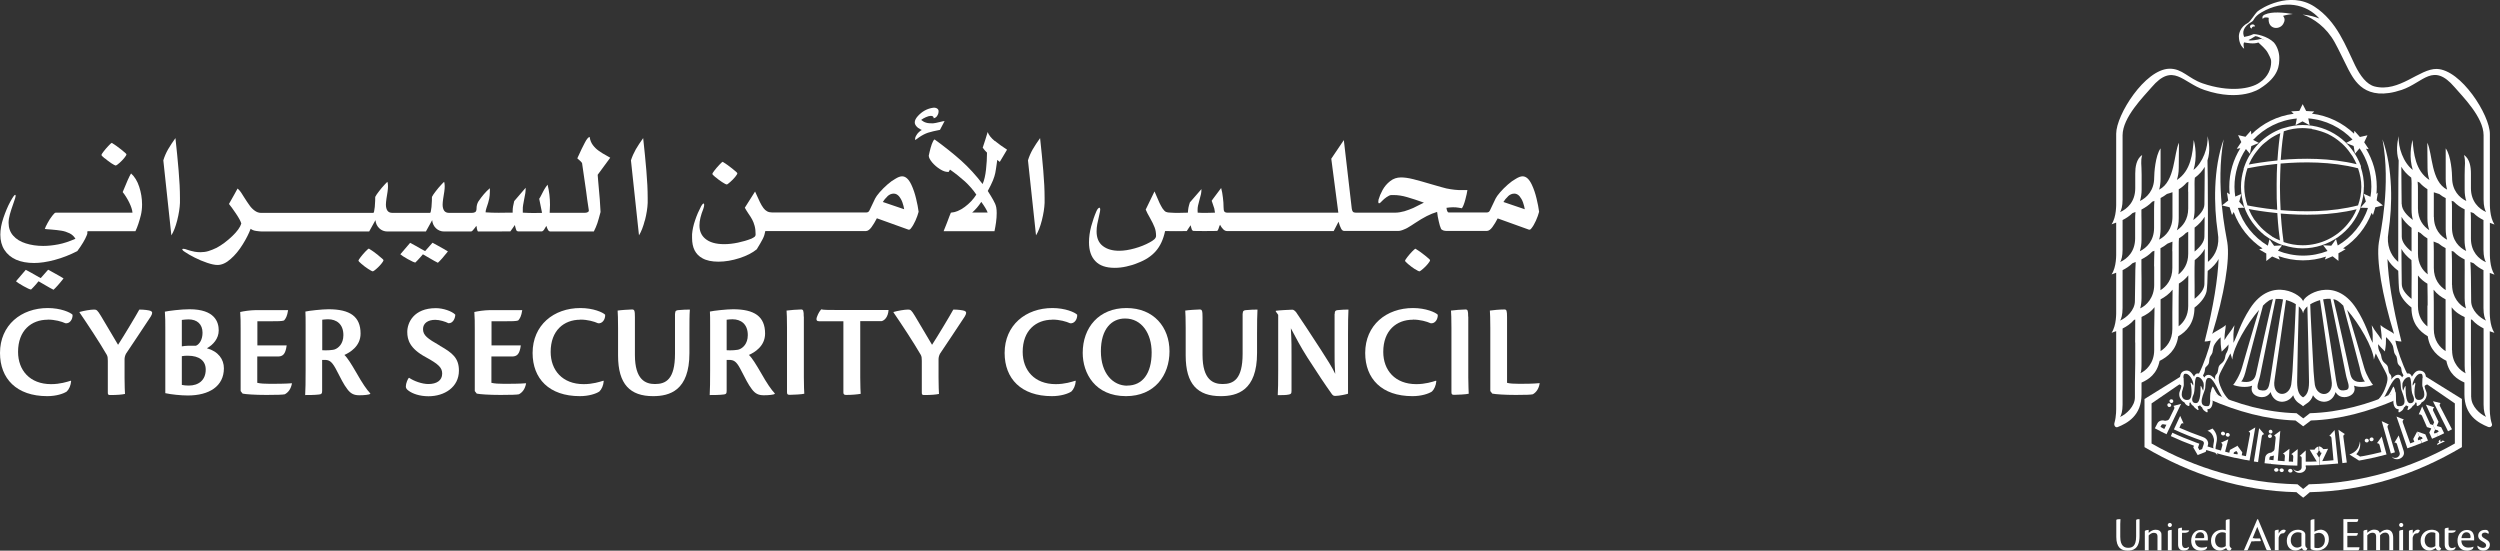 <svg width="227" height="50" viewBox="0 0 227 50" fill="none" xmlns="http://www.w3.org/2000/svg">
<rect x="0" y="0" width="227" height="50" fill="#333333" stroke="none"/>
<g clip-path="url(#clip0_5760_7018)">
<path d="M4.33 29.02C5 29.02 5.58 29.19 5.94 29.35C6.33 29.41 6.61 29 6.59 28.58C6.39 28.36 5.5 27.97 4.34 27.97C1.92 27.97 0 29.52 0 32.05C0 34.38 1.5 35.97 4.29 35.97C5.11 35.97 5.76 35.75 6.06 35.55C6.27 35.35 6.43 35 6.46 34.59L6.42 34.57C6.1 34.67 5.46 34.88 4.64 34.88C2.7 34.88 1.64 33.61 1.64 31.95C1.64 30 2.85 29.03 4.33 29.03V29.02Z" fill="white"/>
<path d="M13.68 28.229C13.51 28.169 13.11 28.109 12.65 28.109C12.42 28.539 11.25 30.499 10.72 31.309C10.19 30.429 9.58 29.369 9.16 28.679C8.85 28.169 8.77 28.109 8.55 28.109C8.23 28.109 7.63 28.209 7.22 28.329V28.369C7.94 29.419 9.03 31.069 9.69 32.209C9.78 32.359 9.79 32.539 9.79 32.769V35.649C9.79 35.829 9.83 35.869 10.01 35.869C10.68 35.869 11.07 35.829 11.35 35.769C11.34 35.499 11.31 35.129 11.31 34.299V32.629C11.31 32.469 11.35 32.289 11.44 32.119C11.57 31.909 13.38 29.239 13.69 28.739C13.85 28.469 13.87 28.309 13.68 28.239V28.229Z" fill="white"/>
<path d="M18.79 31.62C19.35 31.31 19.86 30.75 19.86 30C19.86 29.25 19.51 28.08 17.21 28.08C16.43 28.08 15.27 28.23 14.97 28.3C15.01 28.85 15.01 29.2 15.01 29.85V35.7C15.55 35.82 16.44 35.91 17.06 35.91C18.98 35.91 20.33 35.08 20.33 33.44C20.33 32.63 19.83 31.91 18.78 31.62H18.79ZM16.51 29.05C16.63 29.03 16.93 29 17.12 29C17.9 29 18.39 29.44 18.39 30.21C18.39 30.83 18.12 31.25 17.8 31.39C17.23 31.38 16.85 31.39 16.51 31.45V29.04V29.05ZM17.15 35.01C16.94 35.01 16.66 34.99 16.51 34.95V32.34C16.69 32.3 16.89 32.3 17.07 32.3C18.08 32.3 18.68 32.75 18.68 33.56C18.68 34.51 18.04 35.01 17.14 35.01H17.15Z" fill="white"/>
<path d="M24.5 34.85C24.04 34.85 23.65 34.83 23.36 34.76V32.37H25.22C25.65 32.37 25.92 32.21 26.03 31.36H23.37V29.17H24.64C25.19 29.17 25.6 29.17 25.79 29.1C25.94 28.94 26.08 28.71 26.16 28.16H23.19C22.69 28.17 22.15 28.25 21.81 28.33C21.85 28.84 21.85 29.28 21.85 29.87V35.51L22.03 35.74C22.32 35.8 23.13 35.86 24.2 35.86C25.14 35.86 25.69 35.84 25.86 35.8C26.17 35.63 26.4 35.35 26.51 34.82L26.49 34.8C25.9 34.85 25.01 34.85 24.51 34.85H24.5Z" fill="white"/>
<path d="M31.27 32.23C31.76 32.01 32.74 31.45 32.74 30.29C32.74 28.74 31.78 28.08 29.83 28.08C29.27 28.08 28.05 28.21 27.73 28.29C27.75 28.63 27.75 28.93 27.75 29.54V33.63C27.75 34.66 27.74 35.38 27.71 35.87C27.95 35.87 28.63 35.87 28.97 35.82C29.18 35.8 29.25 35.75 29.25 35.5V32.68H29.47C29.87 32.68 30.1 32.78 30.48 33.47C30.97 34.42 31.21 34.91 31.54 35.34C31.86 35.77 32.17 35.89 32.63 35.89C33.09 35.89 33.52 35.84 33.62 35.77V35.72C33.31 35.39 32.92 34.84 32.34 33.81C31.92 33.09 31.55 32.48 31.27 32.23ZM30.43 31.71C30.26 31.8 29.59 31.83 29.26 31.8V29.03C29.41 29.01 29.61 28.99 29.79 28.99C30.55 28.99 31.18 29.42 31.18 30.43C31.18 31.25 30.69 31.61 30.43 31.71Z" fill="white"/>
<path d="M39.95 31.39C38.81 30.739 38.41 30.45 38.41 29.88C38.41 29.34 38.87 29.04 39.52 29.04C39.91 29.04 40.44 29.2 40.72 29.349C41.15 29.369 41.34 28.869 41.34 28.57C41.03 28.25 40.23 27.98 39.58 27.98C37.56 27.98 36.98 29.309 36.98 30.14C36.98 30.869 37.22 31.649 38.64 32.419C39.87 33.09 40.15 33.4 40.15 33.929C40.15 34.55 39.64 34.87 38.9 34.87C38.31 34.87 37.58 34.599 37.14 34.3C37.03 34.37 36.85 34.819 36.85 35.08C36.85 35.239 36.92 35.359 37.13 35.499C37.45 35.73 38.07 35.98 38.91 35.98C40.35 35.98 41.67 35.16 41.67 33.65C41.67 32.489 41.05 32.029 39.95 31.399H39.96L39.95 31.39Z" fill="white"/>
<path d="M45.76 34.85C45.3 34.85 44.91 34.83 44.62 34.76V32.37H46.48C46.91 32.37 47.18 32.21 47.29 31.36H44.63V29.17H45.9C46.45 29.17 46.86 29.17 47.05 29.1C47.2 28.94 47.34 28.71 47.42 28.16H44.45C43.95 28.17 43.41 28.25 43.07 28.33C43.11 28.84 43.11 29.28 43.11 29.87V35.51L43.29 35.74C43.58 35.8 44.39 35.86 45.46 35.86C46.4 35.86 46.95 35.84 47.12 35.8C47.43 35.63 47.66 35.35 47.77 34.82L47.75 34.8C47.16 34.85 46.27 34.85 45.77 34.85H45.76Z" fill="white"/>
<path d="M52.69 29.02C53.36 29.02 53.94 29.19 54.3 29.35C54.69 29.41 54.97 29 54.95 28.58C54.75 28.36 53.86 27.97 52.7 27.97C50.28 27.97 48.36 29.52 48.36 32.05C48.36 34.38 49.86 35.97 52.65 35.97C53.47 35.97 54.12 35.75 54.42 35.55C54.63 35.35 54.79 35 54.82 34.59L54.78 34.57C54.46 34.67 53.82 34.88 53 34.88C51.06 34.88 50 33.61 50 31.95C50 30 51.21 29.03 52.69 29.03V29.02Z" fill="white"/>
<path d="M61.29 28.46V32.12C61.29 34.45 60.46 34.87 59.47 34.87C58.63 34.87 57.65 34.5 57.65 32.23V28.81C57.65 28.21 57.61 28.1 57.39 28.1C57.15 28.1 56.3 28.16 56.08 28.2C56.1 28.46 56.12 28.96 56.12 29.78V32.28C56.12 34.91 57.23 35.97 59.3 35.97C60.79 35.97 62.6 35.48 62.6 32.06V30.33C62.6 29.32 62.6 28.6 62.64 28.11C62.4 28.11 61.92 28.12 61.57 28.16C61.4 28.18 61.3 28.23 61.3 28.47H61.29V28.46Z" fill="white"/>
<path d="M68 32.23C68.49 32.01 69.47 31.45 69.47 30.29C69.47 28.74 68.51 28.08 66.56 28.08C66 28.08 64.78 28.21 64.46 28.29C64.48 28.63 64.48 28.93 64.48 29.54V33.63C64.48 34.66 64.47 35.38 64.44 35.87C64.68 35.87 65.36 35.87 65.7 35.82C65.91 35.8 65.98 35.75 65.98 35.5V32.68H66.2C66.6 32.68 66.84 32.78 67.21 33.47C67.7 34.42 67.94 34.91 68.27 35.34C68.59 35.77 68.9 35.89 69.36 35.89C69.82 35.89 70.25 35.84 70.35 35.77V35.72C70.04 35.39 69.65 34.84 69.07 33.81C68.65 33.09 68.28 32.48 68 32.23ZM67.15 31.71C66.98 31.8 66.31 31.83 65.98 31.8V29.03C66.13 29.01 66.33 28.99 66.51 28.99C67.27 28.99 67.9 29.42 67.9 30.43C67.9 31.25 67.41 31.61 67.15 31.71Z" fill="white"/>
<path d="M72.98 28.76C72.98 28.21 72.94 28.1 72.74 28.1C72.48 28.1 71.64 28.16 71.42 28.2C71.44 28.43 71.46 28.93 71.46 29.75V35.61C71.46 35.82 71.53 35.85 71.72 35.85C72 35.85 72.82 35.81 73.03 35.75C73.02 35.51 72.99 35.1 72.99 34.25V28.75H72.98V28.76Z" fill="white"/>
<path d="M74.57 28.09C74.45 28.22 74.3 28.43 74.17 28.8C74.08 29.08 74.18 29.17 74.38 29.17H76.58V35.64C76.58 35.82 76.67 35.86 76.84 35.86C77.33 35.86 77.8 35.82 78.15 35.76C78.14 35.52 78.11 35.11 78.11 34.27V29.16H80.05C80.31 29.1 80.64 28.79 80.68 28.15H76.33C75.1 28.15 74.77 28.14 74.57 28.09Z" fill="white"/>
<path d="M87.59 28.229C87.42 28.169 87.02 28.109 86.56 28.109C86.33 28.539 85.16 30.499 84.63 31.309C84.1 30.429 83.49 29.369 83.07 28.679C82.76 28.169 82.68 28.109 82.46 28.109C82.14 28.109 81.54 28.209 81.13 28.329V28.369C81.85 29.419 82.94 31.069 83.6 32.209C83.69 32.359 83.7 32.539 83.7 32.769V35.649C83.7 35.829 83.74 35.869 83.92 35.869C84.59 35.869 84.98 35.829 85.26 35.769C85.25 35.499 85.22 35.129 85.22 34.299V32.629C85.22 32.469 85.26 32.289 85.35 32.119C85.48 31.909 87.29 29.239 87.6 28.739C87.76 28.469 87.78 28.309 87.59 28.239V28.229Z" fill="white"/>
<path d="M95.55 29.02C96.22 29.02 96.8 29.19 97.16 29.35C97.55 29.41 97.83 29 97.81 28.58C97.61 28.36 96.72 27.97 95.56 27.97C93.14 27.97 91.22 29.52 91.22 32.05C91.22 34.38 92.72 35.97 95.51 35.97C96.33 35.97 96.98 35.75 97.28 35.55C97.49 35.35 97.65 35 97.68 34.59L97.64 34.57C97.32 34.67 96.68 34.88 95.86 34.88C93.92 34.88 92.86 33.61 92.86 31.95C92.86 30 94.07 29.03 95.55 29.03V29.02Z" fill="white"/>
<path d="M102.29 27.97H102.28C99.79 27.97 98.31 29.73 98.31 32.04C98.31 33.88 99.42 35.97 102.24 35.97C104.83 35.97 106.19 34.09 106.19 31.9C106.19 29.71 104.76 27.97 102.29 27.97ZM102.35 35.02C101.07 35.02 99.96 33.93 99.96 31.89C99.96 29.85 100.95 28.92 102.15 28.92H102.16C103.67 28.92 104.57 30.28 104.57 32.01C104.57 33.92 103.73 35.01 102.36 35.01H102.35V35.02Z" fill="white"/>
<path d="M112.83 28.46V32.12C112.83 34.45 112 34.87 111.01 34.87C110.17 34.87 109.19 34.5 109.19 32.23V28.81C109.19 28.21 109.15 28.1 108.93 28.1C108.69 28.1 107.84 28.16 107.62 28.2C107.64 28.46 107.66 28.96 107.66 29.78V32.28C107.66 34.91 108.77 35.97 110.84 35.97C112.33 35.97 114.14 35.48 114.14 32.06V30.33C114.14 29.32 114.15 28.6 114.18 28.11C113.94 28.11 113.46 28.12 113.11 28.16C112.94 28.18 112.84 28.23 112.84 28.47H112.83V28.46Z" fill="white"/>
<path d="M121.18 28.509V31.919C121.18 32.529 121.17 33.009 121.24 33.949C120.95 33.329 120.5 32.639 119.95 31.779C119.07 30.419 118.07 28.899 117.68 28.339C117.56 28.209 117.46 28.119 117.34 28.119C117.12 28.119 116.07 28.179 115.84 28.219V28.279L116.06 28.589V33.659C116.06 34.689 116.05 35.389 116.02 35.879C116.39 35.879 116.78 35.879 117 35.829C117.2 35.789 117.27 35.759 117.27 35.499V32.299C117.27 31.679 117.28 31.039 117.21 29.809C117.71 30.749 118.06 31.429 118.71 32.459C119.67 33.949 120.3 34.899 120.93 35.779C121.02 35.899 121.09 35.949 121.24 35.949C121.59 35.949 122.29 35.799 122.4 35.749V30.359C122.4 29.349 122.41 28.639 122.44 28.109C122.16 28.109 121.83 28.119 121.45 28.159C121.28 28.179 121.19 28.229 121.19 28.509H121.18Z" fill="white"/>
<path d="M128.29 29.02C128.96 29.02 129.54 29.19 129.9 29.35C130.29 29.41 130.57 29 130.55 28.58C130.35 28.36 129.46 27.97 128.3 27.97C125.88 27.97 123.96 29.52 123.96 32.05C123.96 34.38 125.46 35.97 128.25 35.97C129.07 35.97 129.72 35.75 130.02 35.55C130.23 35.35 130.39 35 130.42 34.59L130.38 34.57C130.06 34.67 129.42 34.88 128.6 34.88C126.66 34.88 125.6 33.61 125.6 31.95C125.6 30 126.81 29.03 128.29 29.03V29.02Z" fill="white"/>
<path d="M133.31 28.76C133.31 28.21 133.27 28.1 133.07 28.1C132.81 28.1 131.97 28.16 131.75 28.2C131.77 28.43 131.79 28.93 131.79 29.75V35.61C131.79 35.82 131.86 35.85 132.05 35.85C132.33 35.85 133.15 35.81 133.36 35.75C133.36 35.51 133.32 35.1 133.32 34.25V28.75L133.31 28.76Z" fill="white"/>
<path d="M139.78 34.79C139.18 34.85 138.44 34.85 137.94 34.85C137.49 34.85 137.07 34.83 136.84 34.76V28.82C136.84 28.21 136.8 28.1 136.6 28.1C136.14 28.1 135.55 28.16 135.28 28.2C135.3 28.46 135.32 28.96 135.32 29.78V35.51L135.5 35.74C135.81 35.8 136.62 35.86 137.64 35.86C138.58 35.86 139.01 35.84 139.18 35.8C139.49 35.63 139.73 35.29 139.8 34.81V34.79H139.78Z" fill="white"/>
<path d="M3.32 25.75C3.37 25.68 3.43 25.61 3.5 25.54C3.63 25.61 3.84 25.73 4.12 25.9C4.43 26.08 4.67 26.22 4.86 26.31C5.07 26.12 5.38 25.78 5.77 25.28C5.58 25.16 5.27 24.98 4.83 24.74C4.77 24.71 4.61 24.62 4.37 24.49L3.7 25.25L3.51 25.15C2.97 24.84 2.58 24.62 2.34 24.5L1.45 25.54C1.55 25.63 1.77 25.78 2.13 25.98C2.48 26.18 2.71 26.28 2.82 26.29C2.92 26.2 3.09 26.02 3.33 25.75H3.32Z" fill="white"/>
<path d="M7.92 21.16C7.94 21.1 7.94 21.04 7.94 20.99H12.3C12.49 20.59 12.65 20.1 12.79 19.54C12.86 19.25 12.9 18.92 12.9 18.57C12.9 18.02 12.81 17.48 12.64 16.96C12.47 16.44 12.22 16.03 11.9 15.75C11.75 15.98 11.5 16.55 11.14 17.44C11.35 17.7 11.55 18.02 11.73 18.38C11.91 18.75 12.01 19.06 12.03 19.31H5.06C4.99 19.31 4.88 19.41 4.74 19.6C4.59 19.79 4.45 20.01 4.32 20.25C4.19 20.49 4.1 20.67 4.07 20.79C4.18 20.81 4.37 20.82 4.64 20.84C5.02 20.87 5.34 20.91 5.59 20.95C5.84 20.99 6.08 21.07 6.31 21.18C6.54 21.29 6.72 21.46 6.85 21.68C6.28 21.93 5.77 22.1 5.29 22.19C4.82 22.28 4.36 22.33 3.92 22.33C3.34 22.33 2.81 22.25 2.34 22.1C1.86 21.95 1.48 21.72 1.2 21.4C0.92 21.09 0.78 20.69 0.78 20.23C0.78 19.99 0.82 19.73 0.9 19.45C0.98 19.17 1.08 18.84 1.21 18.49C1.35 18.11 1.42 17.87 1.42 17.77C1.42 17.72 1.4 17.69 1.37 17.69C1.31 17.69 1.16 17.9 0.93 18.32C0.7 18.74 0.5 19.23 0.31 19.78C0.12 20.34 0.03 20.85 0.03 21.31C0.03 21.84 0.15 22.3 0.4 22.69C0.65 23.08 1 23.37 1.46 23.58C1.92 23.78 2.47 23.88 3.1 23.88C3.64 23.88 4.26 23.79 4.97 23.6C5.68 23.41 6.36 23.14 7.02 22.8C7.45 22.22 7.73 21.74 7.88 21.36C7.9 21.3 7.93 21.24 7.94 21.17H7.92V21.16Z" fill="white"/>
<path d="M9.5 14.36C9.69 14.52 9.88 14.67 10.09 14.81C10.3 14.95 10.44 15.02 10.52 15.03C10.57 15.02 10.68 14.94 10.84 14.8C11 14.66 11.15 14.51 11.28 14.35C11.41 14.19 11.48 14.08 11.48 14.01C11.48 13.97 11.32 13.83 11.01 13.58C10.7 13.33 10.41 13.13 10.15 12.97C10.1 12.99 9.99 13.08 9.84 13.25C9.69 13.41 9.54 13.58 9.41 13.75C9.28 13.92 9.21 14.03 9.21 14.07C9.21 14.11 9.3 14.21 9.49 14.37H9.5V14.36Z" fill="white"/>
<path d="M16.09 20.01C16.24 19.42 16.32 18.89 16.34 18.43V17.97C16.34 17.24 16.3 16.42 16.22 15.5C16.14 14.58 16.05 13.6 15.93 12.54C15.67 12.9 15.45 13.24 15.26 13.56C15.08 13.88 14.93 14.22 14.83 14.56L15.56 21.37C15.76 21.05 15.94 20.6 16.09 20.01Z" fill="white"/>
<path d="M34.35 23.179C34.04 22.929 33.75 22.729 33.49 22.569C33.44 22.589 33.33 22.679 33.18 22.839C33.03 22.999 32.88 23.169 32.75 23.339C32.62 23.509 32.55 23.619 32.55 23.669C32.55 23.709 32.64 23.809 32.83 23.969C33.02 24.129 33.21 24.279 33.43 24.419C33.64 24.559 33.78 24.629 33.86 24.639C33.91 24.629 34.02 24.549 34.18 24.409C34.34 24.269 34.49 24.119 34.62 23.959C34.75 23.799 34.82 23.689 34.82 23.619C34.82 23.579 34.66 23.439 34.35 23.189V23.179Z" fill="white"/>
<path d="M37.71 23.84C37.81 23.75 37.98 23.57 38.22 23.3C38.27 23.23 38.33 23.16 38.4 23.09C38.53 23.16 38.74 23.28 39.02 23.45C39.33 23.63 39.57 23.77 39.76 23.86C39.97 23.67 40.28 23.33 40.67 22.83C40.48 22.71 40.17 22.53 39.73 22.29C39.67 22.26 39.51 22.17 39.27 22.04L38.6 22.8L38.41 22.7C37.87 22.39 37.48 22.17 37.24 22.05L36.35 23.09C36.45 23.18 36.67 23.33 37.03 23.53C37.39 23.73 37.61 23.83 37.72 23.84H37.71Z" fill="white"/>
<path d="M54.35 13.68C54.15 13.54 53.98 13.37 53.83 13.17C53.68 12.97 53.58 12.72 53.54 12.43C53.42 12.45 53.26 12.64 53.09 12.98C52.91 13.32 52.72 13.71 52.52 14.16C52.52 14.15 52.49 14.22 52.42 14.38C52.47 14.42 52.52 14.47 52.57 14.51C52.7 14.62 52.8 14.72 52.85 14.8C52.92 15.24 53.04 16.09 53.22 17.36C53.27 17.79 53.35 18.35 53.46 19.06C53.48 19.14 53.46 19.2 53.39 19.25C53.33 19.29 53.24 19.32 53.14 19.32H49.91C49.93 19.05 49.94 18.81 49.94 18.61C49.94 17.97 49.87 17.36 49.72 16.77C49.61 16.9 49.52 17.04 49.44 17.17C49.36 17.3 49.28 17.47 49.18 17.66C49.08 17.86 49.01 17.99 48.96 18.05C49.04 18.47 49.11 18.83 49.18 19.14C49.18 19.17 49.2 19.23 49.22 19.33C48.92 19.34 48.69 19.34 48.53 19.34C48.29 19.34 47.93 19.34 47.47 19.31V19.06C47.47 18.9 47.47 18.75 47.5 18.61C47.52 18.47 47.55 18.31 47.59 18.12C47.64 17.88 47.68 17.69 47.7 17.54C47.72 17.39 47.73 17.23 47.73 17.05L46.69 18.26C46.6 18.61 46.55 18.9 46.55 19.15V19.31H46.12C45.74 19.32 45.47 19.32 45.29 19.32C44.87 19.32 44.47 19.31 44.09 19.28C44.09 19.18 44.12 19.04 44.17 18.89C44.29 18.54 44.38 18.26 44.42 18.04C44.46 17.83 44.48 17.62 44.48 17.42V17.09C44.11 17.4 43.76 17.81 43.42 18.32C43.38 18.39 43.34 18.49 43.31 18.6C43.28 18.71 43.27 18.82 43.27 18.93C43.27 19.09 43.23 19.19 43.16 19.25C43.09 19.3 42.98 19.33 42.84 19.33H40.79C40.57 19.33 40.42 19.26 40.33 19.13C40.24 19 40.19 18.81 40.19 18.58C40.19 18.44 40.21 18.26 40.24 18.04C40.27 17.82 40.31 17.61 40.34 17.41C40.37 17.21 40.38 17.04 40.38 16.9C40.38 16.75 40.36 16.62 40.33 16.51C40.3 16.52 40.21 16.62 40.05 16.79C39.89 16.96 39.73 17.15 39.57 17.36C39.41 17.56 39.29 17.74 39.22 17.88C39.22 18.04 39.22 18.35 39.18 18.79C39.14 19.15 39.1 19.33 39.05 19.33H35.64C35.42 19.33 35.27 19.26 35.18 19.13C35.09 19 35.04 18.81 35.04 18.58C35.04 18.44 35.06 18.26 35.09 18.04C35.12 17.82 35.16 17.61 35.19 17.41C35.22 17.21 35.23 17.04 35.23 16.9C35.23 16.75 35.21 16.62 35.18 16.51C35.15 16.52 35.06 16.62 34.9 16.79C34.74 16.96 34.58 17.15 34.42 17.36C34.26 17.56 34.14 17.74 34.07 17.88C34.07 18.04 34.07 18.35 34.03 18.79C33.99 19.15 33.95 19.33 33.9 19.33H23.7C23.5 19.33 23.31 19.26 23.13 19.13C22.95 19 22.79 18.84 22.66 18.65C22.52 18.46 22.36 18.22 22.17 17.92C21.97 17.58 21.81 17.35 21.69 17.23C21.62 17.16 21.58 17.12 21.57 17.12C21.52 17.22 21.42 17.4 21.28 17.65C21.14 17.91 20.97 18.19 20.79 18.52C20.93 18.69 21.15 18.98 21.43 19.4C21.71 19.82 21.87 20.12 21.91 20.3C21.81 20.63 21.54 21.01 21.09 21.44C20.64 21.87 20.17 22.23 19.67 22.5C19.4 22.63 19.15 22.73 18.92 22.8C18.69 22.87 18.45 22.9 18.21 22.9C18.05 22.9 17.88 22.89 17.69 22.86C17.44 22.81 17.22 22.75 17.04 22.69C16.88 22.63 16.75 22.59 16.65 22.59C16.59 22.59 16.55 22.61 16.55 22.64C16.55 22.66 16.57 22.7 16.61 22.74C16.61 22.76 16.69 22.81 16.81 22.89C17.02 23.04 17.31 23.2 17.68 23.39C18.05 23.58 18.42 23.73 18.8 23.86C19.18 23.99 19.5 24.06 19.75 24.06C20.14 24.06 20.54 23.88 20.95 23.51C21.36 23.15 21.72 22.71 22.04 22.19C22.36 21.68 22.6 21.2 22.76 20.77C22.87 20.87 23.04 20.94 23.26 20.97C23.48 21 23.66 21.02 23.82 21.02H33.52L34.09 19.99C34.12 20.29 34.24 20.54 34.44 20.73C34.64 20.92 34.89 21.02 35.18 21.02H38.67L39.24 19.99C39.27 20.29 39.39 20.54 39.59 20.73C39.79 20.92 40.04 21.02 40.33 21.02H42.78C42.78 21.02 42.87 20.99 42.92 20.93L43.11 20.7C43.19 20.59 43.24 20.52 43.25 20.51C43.25 20.51 43.28 20.56 43.29 20.65C43.29 20.74 43.31 20.8 43.32 20.83C43.34 20.93 43.37 21 43.4 21.02H44.55C44.96 21.02 45.55 21.02 46.34 21.01C46.41 20.92 46.46 20.85 46.5 20.79C46.58 20.66 46.67 20.53 46.75 20.43C46.77 20.55 46.81 20.7 46.87 20.87C46.87 20.91 46.9 20.94 46.94 20.97C46.98 21 47.02 21.01 47.06 21.01H49.22C49.22 21.01 49.33 20.96 49.39 20.87C49.45 20.78 49.53 20.65 49.61 20.51C49.66 20.68 49.72 20.81 49.77 20.89C49.82 20.98 49.9 21.02 49.99 21.02H53.92C54.05 20.77 54.15 20.52 54.24 20.27C54.32 20.02 54.42 19.68 54.53 19.25C54.51 18.68 54.44 17.73 54.31 16.39L54.27 15.87L55.41 14.32L55.18 14.19C54.85 14.01 54.58 13.85 54.39 13.71L54.35 13.68Z" fill="white"/>
<path d="M58.56 20.01C58.71 19.42 58.79 18.89 58.81 18.43V17.97C58.81 17.24 58.77 16.42 58.69 15.5C58.61 14.59 58.52 13.6 58.4 12.54C58.14 12.9 57.92 13.24 57.73 13.56C57.55 13.88 57.4 14.22 57.29 14.56L58.02 21.37C58.22 21.05 58.4 20.6 58.55 20.01H58.56Z" fill="white"/>
<path d="M64.96 16.079C65.15 16.239 65.34 16.39 65.56 16.529C65.77 16.669 65.91 16.739 65.99 16.75C66.04 16.75 66.15 16.66 66.31 16.52C66.47 16.38 66.62 16.23 66.75 16.07C66.88 15.909 66.95 15.8 66.95 15.729C66.95 15.69 66.79 15.55 66.48 15.3C66.17 15.05 65.88 14.85 65.62 14.69C65.57 14.71 65.46 14.8 65.31 14.97C65.16 15.13 65.01 15.3 64.88 15.47C64.75 15.639 64.68 15.749 64.68 15.79C64.68 15.829 64.77 15.93 64.96 16.09V16.079Z" fill="white"/>
<path d="M72.91 20.98H78.62C78.79 20.98 78.96 20.86 79.13 20.63C79.3 20.4 79.46 20.13 79.62 19.82L82.48 20.85C82.55 20.87 82.63 20.85 82.7 20.75C82.85 20.57 82.99 20.33 83.12 20.04C83.25 19.75 83.35 19.47 83.41 19.23C83.37 18.89 83.29 18.49 83.18 18.03C83.07 17.57 82.93 17.15 82.75 16.77C82.51 16.26 82.23 16.01 81.91 16.01C81.74 16.01 81.53 16.09 81.29 16.24C81.07 16.36 80.83 16.53 80.57 16.76C80.31 16.99 80.08 17.22 79.87 17.46C79.66 17.7 79.53 17.89 79.46 18.03L78.95 19.1C78.89 19.23 78.8 19.29 78.67 19.29H70.09C69.77 19.29 69.52 19.16 69.32 18.89C69.21 18.74 69.1 18.56 69 18.35C68.9 18.14 68.79 17.9 68.66 17.61L68.56 17.39L67.63 18.86C67.68 18.97 67.8 19.15 67.96 19.4C68.1 19.6 68.22 19.78 68.3 19.94C68.38 20.09 68.46 20.28 68.52 20.51C68.58 20.73 68.61 20.99 68.61 21.29C68.61 21.38 68.58 21.45 68.52 21.5C68.46 21.55 68.36 21.6 68.23 21.67C67.85 21.82 67.44 21.94 67.01 22.03C66.58 22.12 66.16 22.17 65.76 22.17C64.99 22.17 64.41 22 64.02 21.66C63.68 21.37 63.51 20.97 63.51 20.47C63.51 20.04 63.63 19.54 63.86 18.97C63.91 18.82 63.94 18.7 63.94 18.6C63.94 18.52 63.92 18.48 63.88 18.48C63.83 18.48 63.76 18.56 63.67 18.71C63.46 19.11 63.27 19.53 63.12 19.99C62.96 20.45 62.87 20.88 62.84 21.27C62.84 21.43 62.84 21.54 62.84 21.61C62.84 22.5 63.15 23.11 63.78 23.45C64.15 23.66 64.64 23.76 65.24 23.76C65.84 23.76 66.49 23.65 67.14 23.44C67.79 23.23 68.32 22.96 68.71 22.64C68.96 22.24 69.14 21.92 69.26 21.69C69.38 21.46 69.45 21.22 69.49 20.98H72.92H72.91ZM80.57 17.83C80.75 17.66 80.94 17.58 81.15 17.58C81.33 17.58 81.48 17.66 81.62 17.81C81.75 17.97 81.86 18.15 81.94 18.38C82.02 18.61 82.07 18.81 82.1 19L80.16 18.34C80.26 18.17 80.4 18 80.58 17.83H80.57Z" fill="white"/>
<path d="M83.51 11.71C83.61 11.75 83.67 11.78 83.7 11.8C83.62 11.84 83.53 11.91 83.43 12C83.33 12.09 83.25 12.2 83.18 12.33C83.11 12.45 83.08 12.58 83.08 12.7C83.12 12.7 83.19 12.67 83.26 12.61C83.34 12.55 83.39 12.51 83.42 12.49C83.72 12.28 84 12.14 84.26 12.05C84.52 11.97 84.88 11.88 85.35 11.79L85.77 10.99C85.67 11 85.53 11.03 85.37 11.07C85.06 11.15 84.84 11.19 84.71 11.2C84.46 11.2 84.25 11.19 84.1 11.14C83.94 11.1 83.79 11.01 83.64 10.89C83.75 10.8 83.89 10.72 84.07 10.64C84.25 10.56 84.4 10.52 84.52 10.52C84.69 10.52 84.78 10.59 84.78 10.74C84.91 10.71 85.02 10.64 85.09 10.53C85.16 10.43 85.21 10.31 85.22 10.17C85.24 10.03 85.2 9.93 85.1 9.86C85 9.79 84.88 9.77 84.74 9.78C84.18 9.86 83.72 10.12 83.34 10.54C83.16 10.74 83.06 10.93 83.06 11.11C83.06 11.27 83.14 11.41 83.29 11.55C83.34 11.6 83.41 11.65 83.51 11.69V11.71Z" fill="white"/>
<path d="M90.32 12.8C89.99 12.53 89.78 12.26 89.68 11.99C89.54 12.47 89.39 12.94 89.23 13.41C89.36 13.59 89.49 13.74 89.62 13.86C89.62 14.35 89.59 14.86 89.53 15.4C89.47 15.94 89.37 16.38 89.22 16.71C88.62 15.92 87.97 15.21 87.27 14.58C86.56 13.95 85.76 13.31 84.86 12.66C84.78 12.7 84.7 12.84 84.61 13.08C84.53 13.32 84.46 13.55 84.41 13.78C84.36 14.01 84.34 14.13 84.33 14.14C84.34 14.32 84.45 14.52 84.65 14.76C84.85 14.99 85.08 15.19 85.35 15.36C85.62 15.53 85.85 15.61 86.06 15.61H86.14C86.14 15.61 86.17 15.54 86.2 15.5C86.22 15.46 86.24 15.42 86.26 15.4C86.76 15.75 87.21 16.11 87.61 16.47C88.01 16.84 88.36 17.24 88.65 17.67C88.38 18.1 88.03 18.47 87.6 18.79C87.17 19.11 86.75 19.28 86.34 19.31C86.29 19.43 86.16 19.74 85.98 20.24L85.68 20.99H90.3C90.35 20.75 90.4 20.48 90.44 20.19C90.48 19.9 90.5 19.62 90.5 19.36C90.5 19.16 90.49 18.99 90.46 18.83C90.42 18.62 90.32 18.39 90.18 18.15C90.04 17.9 89.88 17.64 89.69 17.34C89.9 16.95 90.06 16.63 90.16 16.38C90.26 16.13 90.33 15.91 90.37 15.71C90.41 15.52 90.45 15.24 90.5 14.89L90.55 14.52L90.78 14.7L91.44 13.59C91.04 13.33 90.67 13.07 90.34 12.8H90.32ZM89.68 19.3H88.27C88.57 19.04 88.85 18.72 89.1 18.33C89.4 18.74 89.59 19.06 89.68 19.3Z" fill="white"/>
<path d="M94.6 20.01C94.75 19.42 94.83 18.89 94.85 18.43V17.97C94.85 17.24 94.81 16.42 94.73 15.5C94.65 14.59 94.56 13.6 94.44 12.54C94.18 12.9 93.96 13.24 93.77 13.56C93.59 13.88 93.44 14.22 93.34 14.56L94.07 21.37C94.27 21.05 94.45 20.6 94.6 20.01Z" fill="white"/>
<path d="M128.46 24.42C128.67 24.56 128.81 24.63 128.89 24.64C128.94 24.63 129.05 24.55 129.21 24.41C129.37 24.27 129.52 24.12 129.65 23.96C129.78 23.8 129.85 23.69 129.85 23.62C129.85 23.58 129.69 23.44 129.38 23.19C129.07 22.94 128.78 22.74 128.52 22.58C128.47 22.6 128.36 22.69 128.21 22.85C128.06 23.01 127.91 23.18 127.78 23.35C127.65 23.52 127.58 23.63 127.58 23.68C127.58 23.72 127.67 23.82 127.86 23.98C128.05 24.14 128.24 24.29 128.46 24.43V24.42Z" fill="white"/>
<path d="M135.96 19.82L138.82 20.85C138.89 20.87 138.97 20.85 139.04 20.75C139.19 20.57 139.33 20.33 139.46 20.04C139.59 19.75 139.69 19.47 139.75 19.23C139.71 18.89 139.63 18.49 139.52 18.03C139.41 17.57 139.27 17.15 139.09 16.77C138.85 16.26 138.57 16.01 138.25 16.01C138.08 16.01 137.87 16.09 137.63 16.24C137.41 16.36 137.17 16.53 136.91 16.76C136.65 16.99 136.42 17.22 136.21 17.46C136 17.7 135.87 17.89 135.8 18.03L135.29 19.1C135.23 19.23 135.14 19.29 135.01 19.29H131.54C131.49 19.29 131.44 19.25 131.41 19.17C131.38 19.09 131.35 18.99 131.34 18.87C131.55 18.84 131.75 18.82 131.93 18.82C132.12 18.82 132.29 18.83 132.45 18.86C132.61 18.89 132.71 18.9 132.74 18.91C132.85 18.76 132.95 18.5 133.05 18.13C133.15 17.77 133.21 17.47 133.24 17.26H132.82C132.55 17.26 132.31 17.26 132.09 17.23C131.88 17.21 131.63 17.17 131.33 17.11C131.14 17.07 130.71 16.94 130.04 16.75C129.34 16.54 128.76 16.38 128.33 16.27C127.89 16.16 127.52 16.11 127.21 16.11C126.84 16.11 126.51 16.22 126.22 16.45C125.93 16.68 125.71 16.94 125.54 17.25C125.37 17.56 125.25 17.85 125.17 18.13C125.16 18.21 125.15 18.28 125.15 18.33C125.15 18.41 125.17 18.46 125.22 18.46C125.28 18.46 125.38 18.38 125.53 18.21C125.6 18.13 125.73 18.02 125.9 17.9C126.07 17.78 126.21 17.72 126.32 17.71H126.53C126.92 17.71 127.33 17.77 127.77 17.9C128.21 18.03 128.72 18.19 129.29 18.4C128.9 18.6 128.58 18.76 128.33 18.88C128.08 18.99 127.81 19.09 127.52 19.18C127.23 19.26 126.95 19.31 126.68 19.31H123.1C122.98 19.31 122.89 19.28 122.84 19.22C122.79 19.16 122.76 19.07 122.74 18.94L122.02 12.72L120.88 14.41L121.52 19.31H111.44C111.29 19.31 111.2 19.26 111.16 19.19C111.12 19.12 111.1 18.99 111.1 18.81C111.1 18.54 111.08 18.25 111.04 17.94C111.01 17.63 110.95 17.34 110.88 17.07C110.67 17.34 110.43 17.66 110.17 18.02L110.02 18.23C110.04 18.31 110.07 18.38 110.09 18.43C110.11 18.49 110.13 18.54 110.14 18.58C110.19 18.72 110.23 18.84 110.26 18.94C110.28 19.03 110.3 19.16 110.32 19.31C110.05 19.32 109.77 19.33 109.49 19.33C109.25 19.33 109 19.33 108.75 19.31C108.75 19.21 108.74 19.14 108.74 19.09C108.74 18.94 108.75 18.8 108.78 18.67C108.81 18.54 108.85 18.37 108.91 18.16C108.97 17.94 109.02 17.76 109.05 17.62C109.08 17.48 109.09 17.33 109.09 17.17L108.04 18.38C107.98 18.58 107.93 18.74 107.91 18.86C107.89 18.98 107.87 19.13 107.86 19.31C107.57 19.32 107.27 19.33 106.96 19.33C106.81 19.33 106.6 19.33 106.32 19.31C106.11 19.31 105.96 19.28 105.87 19.24C105.78 19.2 105.67 19.09 105.56 18.93C105.47 18.79 105.38 18.62 105.29 18.44C105.2 18.25 105.1 18.02 104.99 17.75L104.83 17.38L104.03 19.03C104.11 19.23 104.24 19.48 104.42 19.79C104.61 20.13 104.75 20.41 104.84 20.65C104.93 20.88 104.97 21.14 104.97 21.42C104.97 21.53 104.91 21.64 104.81 21.73C104.71 21.82 104.56 21.92 104.39 22.01C103.99 22.23 103.54 22.41 103.04 22.55C102.54 22.69 102.07 22.77 101.62 22.77C101.01 22.77 100.52 22.63 100.14 22.34C99.76 22.05 99.57 21.61 99.57 21.01C99.57 20.79 99.59 20.57 99.63 20.36C99.67 20.14 99.73 19.86 99.81 19.53L99.88 19.21C99.89 19.13 99.9 19.06 99.9 19.01C99.9 18.91 99.87 18.86 99.83 18.86C99.79 18.86 99.74 18.89 99.69 18.95C99.64 19.01 99.59 19.09 99.55 19.19C99.37 19.6 99.22 20.05 99.08 20.55C98.95 21.04 98.88 21.53 98.88 22C98.88 22.73 99.07 23.31 99.46 23.71C99.84 24.12 100.43 24.32 101.22 24.32C101.56 24.32 101.91 24.28 102.27 24.2C102.63 24.12 102.98 24.02 103.3 23.88C104 23.62 104.55 23.26 104.95 22.8C105.35 22.34 105.63 21.74 105.79 20.98C106.23 20.98 106.56 20.99 106.78 20.99C107 20.99 107.34 20.99 107.76 20.98L107.92 20.73C108 20.6 108.06 20.51 108.11 20.45C108.11 20.48 108.13 20.54 108.15 20.62C108.17 20.7 108.19 20.78 108.22 20.85C108.25 20.92 108.3 20.96 108.37 20.97C108.83 20.97 109.15 20.98 109.34 20.98C109.57 20.98 109.95 20.98 110.5 20.97C110.53 20.97 110.56 20.94 110.59 20.88C110.62 20.83 110.65 20.75 110.68 20.65C110.68 20.63 110.7 20.58 110.72 20.53C110.74 20.47 110.76 20.43 110.78 20.41C110.86 20.57 110.96 20.71 111.07 20.82C111.18 20.93 111.3 20.98 111.42 20.98H121.1L121.54 20.13C121.62 20.4 121.69 20.61 121.77 20.75C121.84 20.9 121.94 20.97 122.06 20.97H126.96C127.11 20.97 127.3 20.92 127.54 20.81C127.62 20.78 127.71 20.74 127.81 20.68C127.91 20.62 128.03 20.55 128.17 20.46C128.31 20.37 128.41 20.31 128.46 20.27C128.87 20 129.23 19.78 129.55 19.62C129.87 19.46 130.18 19.33 130.49 19.24C130.52 19.53 130.57 19.81 130.64 20.1C130.7 20.39 130.77 20.6 130.84 20.76C130.87 20.83 130.94 20.88 131.04 20.92C131.14 20.95 131.23 20.97 131.33 20.97H135C135.17 20.97 135.34 20.85 135.51 20.62C135.68 20.39 135.84 20.12 136 19.81H135.96V19.82ZM136.92 17.83C137.1 17.66 137.29 17.58 137.5 17.58C137.68 17.58 137.83 17.66 137.97 17.81C138.1 17.97 138.21 18.15 138.29 18.38C138.37 18.61 138.42 18.81 138.45 19L136.51 18.34C136.61 18.17 136.75 18 136.93 17.83H136.92Z" fill="white"/>
<path d="M200.4 49.63C200.4 49.63 200.45 49.8 200.24 49.91C200.17 49.94 200 50 199.84 50C199.27 50 198.96 49.66 198.96 49.09C198.96 48.58 199.27 48.12 199.82 48.12C200.29 48.12 200.51 48.42 200.47 49.07H199.31C199.31 49.49 199.57 49.72 199.93 49.72C200.29 49.72 200.4 49.63 200.4 49.63ZM199.76 48.33C199.55 48.33 199.35 48.51 199.32 48.86H200.06C200.12 48.86 200.15 48.82 200.15 48.77C200.15 48.52 200.03 48.33 199.77 48.33H199.76Z" fill="white"/>
<path d="M221.48 49.52V48.53C221.48 48.27 221.13 48.15 221.13 48.15C221.08 48.15 220.98 48.1 220.81 48.1C220.23 48.1 219.79 48.51 219.79 49.1C219.79 49.69 220.15 49.99 220.59 49.99C220.76 49.99 221 49.89 221.17 49.76C221.19 49.88 221.28 49.99 221.47 49.99C221.55 49.99 221.64 49.88 221.66 49.79C221.66 49.79 221.48 49.71 221.48 49.52ZM221.13 49.58C221.03 49.66 220.87 49.72 220.74 49.72C220.42 49.72 220.16 49.47 220.16 49.06C220.16 48.55 220.5 48.33 220.81 48.33C220.95 48.33 221.07 48.36 221.13 48.4V49.58Z" fill="white"/>
<path d="M209.321 49.52V48.53C209.321 48.27 208.981 48.15 208.981 48.15C208.931 48.15 208.831 48.1 208.661 48.1C208.081 48.1 207.641 48.51 207.641 49.1C207.641 49.69 208.001 49.99 208.441 49.99C208.611 49.99 208.851 49.89 209.021 49.76C209.051 49.88 209.131 49.99 209.321 49.99C209.411 49.99 209.491 49.88 209.511 49.79C209.511 49.79 209.331 49.71 209.331 49.52M208.971 49.58C208.871 49.66 208.711 49.72 208.581 49.72C208.261 49.72 208.001 49.47 208.001 49.06C208.001 48.55 208.341 48.33 208.651 48.33C208.791 48.33 208.911 48.36 208.971 48.4V49.58Z" fill="white"/>
<path d="M218.22 47.669C218.22 47.569 218.13 47.48 218.03 47.48C217.93 47.48 217.84 47.569 217.84 47.669C217.84 47.77 217.93 47.859 218.03 47.859C218.13 47.859 218.22 47.77 218.22 47.669Z" fill="white"/>
<path d="M224.581 49.63C224.581 49.63 224.631 49.8 224.421 49.91C224.351 49.94 224.181 50 224.021 50C223.451 50 223.141 49.66 223.141 49.09C223.141 48.58 223.451 48.12 224.001 48.12C224.471 48.12 224.691 48.42 224.651 49.07H223.491C223.491 49.49 223.751 49.72 224.111 49.72C224.471 49.72 224.581 49.63 224.581 49.63ZM223.941 48.33C223.731 48.33 223.531 48.51 223.501 48.86H224.241C224.291 48.86 224.331 48.82 224.331 48.77C224.331 48.52 224.211 48.33 223.951 48.33H223.941Z" fill="white"/>
<path d="M214.26 49.69H213.14V48.65H213.89C214.03 48.65 214.06 48.62 214.1 48.4H213.14V47.39H213.96C214.12 47.39 214.12 47.25 214.13 47.14H212.78V49.97H214.11C214.19 49.97 214.23 49.84 214.24 49.71V49.69H214.26Z" fill="white"/>
<path d="M204.24 49.14H205.23C205.33 49.14 205.27 49.04 205.21 48.89H204.24V49.14Z" fill="white"/>
<path d="M194.04 47.16C194.04 47.16 193.96 47.18 193.96 47.26V48.7C193.96 49.61 193.6 49.74 193.24 49.74C192.93 49.74 192.52 49.61 192.52 48.75V47.58C192.52 47.38 192.54 47.19 192.54 47.14C192.54 47.14 192.22 47.14 192.19 47.18C192.17 47.2 192.16 47.2 192.16 47.26V48.75C192.16 49.7 192.58 50 193.19 50C193.65 50 194.27 49.86 194.27 48.68V48.1C194.27 47.76 194.27 47.3 194.27 47.14C194.19 47.14 194.15 47.14 194.02 47.16" fill="white"/>
<path d="M225.67 48.109C225.82 48.109 225.93 48.169 225.97 48.309C225.99 48.379 225.97 48.489 225.93 48.459C225.85 48.409 225.73 48.359 225.64 48.359C225.48 48.359 225.35 48.429 225.34 48.569C225.34 48.689 225.41 48.769 225.5 48.829C225.61 48.899 225.73 48.969 225.85 49.049C226.02 49.169 226.09 49.319 226.08 49.489C226.05 49.879 225.69 50.039 225.36 49.989C224.93 49.919 224.92 49.569 224.97 49.549C225.08 49.639 225.26 49.729 225.41 49.749C225.62 49.769 225.73 49.669 225.74 49.529C225.74 49.429 225.7 49.349 225.56 49.259C225.45 49.189 225.36 49.139 225.27 49.079C225.11 48.969 225 48.819 225.02 48.599C225.05 48.269 225.36 48.089 225.68 48.119H225.67V48.109Z" fill="white"/>
<path d="M210.7 48.1C210.52 48.1 210.3 48.19 210.15 48.28V47.14C210.06 47.17 209.8 47.14 209.8 47.29V49.77C209.8 49.84 209.82 49.86 209.87 49.89C209.97 49.94 210.16 49.99 210.37 49.99C210.97 49.99 211.46 49.61 211.46 48.96C211.46 48.36 211.07 48.09 210.69 48.09M210.41 49.76C210.33 49.76 210.22 49.76 210.15 49.72V48.49C210.25 48.43 210.42 48.38 210.53 48.38C210.87 48.38 211.1 48.62 211.1 49.02C211.1 49.52 210.77 49.77 210.41 49.77" fill="white"/>
<path d="M202.45 49.54V47.14C202.36 47.17 202.1 47.14 202.1 47.29V48.15C202.1 48.15 201.95 48.1 201.78 48.1C201.2 48.1 200.76 48.51 200.76 49.1C200.76 49.69 201.12 49.99 201.56 49.99C201.73 49.99 201.98 49.89 202.14 49.76C202.17 49.88 202.25 49.99 202.44 49.99C202.53 49.99 202.61 49.88 202.63 49.79C202.63 49.79 202.46 49.71 202.45 49.53M201.13 49.06C201.13 48.55 201.47 48.33 201.78 48.33C201.93 48.33 202.04 48.36 202.1 48.4V49.58C202 49.66 201.84 49.72 201.71 49.72C201.38 49.72 201.13 49.47 201.13 49.06Z" fill="white"/>
<path d="M218.201 49.969V48.109C218.111 48.139 217.851 48.109 217.851 48.259V49.969H218.201Z" fill="white"/>
<path d="M216.691 48.1C216.471 48.1 216.241 48.24 216.081 48.4C216.081 48.38 216.081 48.36 216.061 48.34C216.001 48.17 215.831 48.09 215.551 48.09C215.331 48.09 215.111 48.23 214.951 48.38V48.1C214.861 48.13 214.601 48.1 214.601 48.25V49.96H214.951V48.61C215.051 48.5 215.221 48.37 215.401 48.37C215.581 48.37 215.731 48.42 215.751 48.69V49.2C215.751 49.57 215.751 49.81 215.751 49.96H216.111V48.61C216.201 48.5 216.361 48.36 216.571 48.36C216.811 48.36 216.951 48.52 216.951 48.84V49.96H217.301V48.84C217.301 48.44 217.171 48.09 216.701 48.09" fill="white"/>
<path d="M196.21 48.35C196.15 48.18 195.98 48.1 195.7 48.1C195.48 48.1 195.26 48.24 195.1 48.39V48.11C195.01 48.14 194.75 48.11 194.75 48.26V49.97H195.1V48.62C195.2 48.51 195.37 48.38 195.55 48.38C195.74 48.38 195.89 48.43 195.9 48.7V49.21C195.9 49.58 195.9 49.82 195.9 49.97H196.26V48.62C196.26 48.52 196.26 48.45 196.23 48.35" fill="white"/>
<path d="M197.21 47.669C197.21 47.569 197.12 47.48 197.02 47.48C196.92 47.48 196.83 47.569 196.83 47.669C196.83 47.77 196.92 47.859 197.02 47.859C197.12 47.859 197.21 47.77 197.21 47.669Z" fill="white"/>
<path d="M197.19 49.969V48.109C197.1 48.139 196.84 48.109 196.84 48.259V49.969H197.19Z" fill="white"/>
<path d="M219.73 48.16C219.73 48.16 219.63 48.09 219.55 48.09C219.37 48.09 219.21 48.21 219.08 48.45V48.1C218.99 48.13 218.73 48.1 218.73 48.25V49.96H219.07V48.86C219.07 48.8 219.09 48.75 219.11 48.7C219.2 48.5 219.27 48.42 219.52 48.42C219.58 48.42 219.74 48.2 219.72 48.16" fill="white"/>
<path d="M207.55 48.16C207.55 48.16 207.45 48.09 207.37 48.09C207.19 48.09 207.02 48.21 206.9 48.45V48.09C206.81 48.12 206.55 48.09 206.55 48.24V49.96H206.9V48.86C206.9 48.8 206.92 48.75 206.94 48.7C207.03 48.5 207.1 48.42 207.35 48.42C207.41 48.42 207.57 48.2 207.55 48.16Z" fill="white"/>
<path d="M222.63 49.769C222.49 49.769 222.35 49.669 222.33 49.419C222.31 49.239 222.33 48.379 222.33 48.379H222.59C222.66 48.379 222.95 48.359 222.99 48.159H222.33V47.909C222.24 47.939 221.98 47.909 221.98 48.059V48.789V49.449C221.98 49.759 222.13 49.989 222.49 49.989C222.63 49.989 222.79 49.949 222.88 49.879C222.95 49.819 222.97 49.729 222.95 49.649C222.95 49.649 222.84 49.769 222.63 49.769Z" fill="white"/>
<path d="M198.43 49.769C198.29 49.769 198.151 49.669 198.131 49.419C198.111 49.239 198.131 48.379 198.131 48.379H198.381C198.451 48.379 198.741 48.359 198.781 48.159H198.12V47.909C198.03 47.939 197.771 47.909 197.771 48.059V49.449C197.771 49.759 197.921 49.989 198.281 49.989C198.431 49.989 198.581 49.949 198.671 49.879C198.741 49.819 198.761 49.729 198.741 49.649C198.741 49.649 198.621 49.769 198.421 49.769" fill="white"/>
<path d="M206.21 49.909C206.13 49.759 206.03 49.509 205.86 49.119C205.7 48.749 205.03 47.149 205.03 47.149H204.96C204.96 47.149 204.01 49.399 203.77 49.909L203.74 49.969H204.01C204.06 49.969 204.08 49.949 204.1 49.919C204.17 49.779 204.3 49.479 204.44 49.139H204.7V48.889H204.53C204.69 48.499 204.82 48.179 204.96 47.839C205.02 47.979 205.67 49.629 205.76 49.839C205.8 49.939 205.83 49.959 205.88 49.959H206.22L206.2 49.899H206.21V49.909Z" fill="white"/>
<path d="M220.24 34.17V34.18L220.25 34.17H220.24Z" fill="white"/>
<path d="M209.13 38.71C209.13 38.71 209.74 38.25 209.83 38.18C212.44 38.1 215.1 37.37 217.55 36.3L217.52 35.73V35.61C215.07 36.72 212.45 37.44 209.74 37.52C209.57 37.66 209.14 37.99 209.14 37.99C209.14 37.99 208.71 37.67 208.53 37.52C205.81 37.45 203.18 36.72 200.74 35.6L200.72 35.79L200.69 36.29C203.15 37.36 205.82 38.1 208.43 38.18C208.52 38.25 209.13 38.71 209.13 38.71Z" fill="white"/>
<path d="M220.241 34.18C220.241 34.18 220.211 34.2 220.201 34.21C220.131 34.25 220.051 34.29 219.981 34.34C219.981 34.58 219.951 34.88 219.981 35.12C220.111 35.05 220.251 34.98 220.381 34.9L222.901 36.63V40.27C218.881 42.55 214.371 43.87 209.731 43.97H209.651C209.651 43.97 209.301 44.26 209.131 44.4C208.961 44.26 208.611 43.97 208.611 43.97H208.531C203.891 43.87 199.381 42.55 195.361 40.27V36.63L197.891 34.9C198.011 34.97 198.131 35.03 198.251 35.1C198.281 34.85 198.251 34.55 198.251 34.31C198.191 34.27 198.131 34.24 198.071 34.21C198.051 34.2 198.041 34.19 198.021 34.18C197.991 34.2 194.721 36.23 194.721 36.23V40.6C198.911 43.08 203.541 44.58 208.521 44.69C208.681 44.85 209.131 45.19 209.131 45.19C209.131 45.19 209.571 44.85 209.731 44.69C214.721 44.59 219.341 43.09 223.541 40.6V36.23C223.541 36.23 220.321 34.23 220.241 34.18Z" fill="white"/>
<path d="M204.531 2.22C204.401 2.22 204.301 2.3 204.301 2.41C204.301 2.5 204.381 2.58 204.491 2.59C204.481 2.57 204.471 2.56 204.471 2.54C204.471 2.46 204.571 2.4 204.681 2.4C204.681 2.4 204.731 2.4 204.751 2.4C204.751 2.3 204.651 2.21 204.521 2.21L204.531 2.22Z" fill="white"/>
<path d="M207.37 2.06C207.41 1.98 207.44 1.9 207.44 1.8C207.44 1.66 207.38 1.54 207.3 1.44C207.63 1.34 207.9 1.31 208.19 1.27C207.32 1.13 206.29 1.03 205.65 1.32C205.34 1.46 205.43 1.65 205.47 1.73C205.52 1.56 205.8 1.55 206 1.62C205.87 2.74 207.11 2.77 207.37 2.06Z" fill="white"/>
<path d="M218.26 41C218.35 41.27 218.16 41.57 217.84 41.67C217.56 41.75 217.28 41.65 217.17 41.45C217.26 41.56 217.43 41.61 217.6 41.56C217.81 41.5 217.94 41.3 217.89 41.12C217.81 40.85 217.72 40.58 217.64 40.31C217.61 40.21 217.51 40.17 217.41 40.2C217.55 39.98 217.68 39.76 217.8 39.54C217.96 40.02 218.12 40.51 218.27 41H218.26Z" fill="white"/>
<path d="M207.16 42.87C207.27 42.87 207.36 42.81 207.37 42.71C207.37 42.62 207.29 42.54 207.19 42.53C207.08 42.53 206.98 42.59 206.98 42.68C206.98 42.77 207.06 42.86 207.17 42.86H207.16V42.87Z" fill="white"/>
<path d="M201.9 39.2C201.8 39.17 201.7 39.22 201.67 39.31C201.64 39.4 201.71 39.5 201.81 39.53C201.91 39.56 202.01 39.51 202.03 39.42C202.06 39.33 201.99 39.24 201.9 39.21V39.2Z" fill="white"/>
<path d="M214.87 39.83C214.77 39.85 214.7 39.94 214.72 40.04C214.74 40.13 214.84 40.19 214.94 40.17C215.04 40.15 215.1 40.06 215.09 39.97C215.07 39.88 214.97 39.82 214.87 39.84V39.83Z" fill="white"/>
<path d="M207.96 42.909C208.07 42.909 208.16 42.849 208.16 42.749C208.16 42.659 208.08 42.579 207.97 42.569C207.86 42.569 207.77 42.639 207.76 42.729C207.76 42.819 207.84 42.899 207.95 42.909H207.96Z" fill="white"/>
<path d="M206.68 42.83C206.79 42.83 206.88 42.77 206.89 42.68C206.89 42.59 206.81 42.51 206.71 42.5C206.6 42.5 206.5 42.56 206.49 42.65C206.49 42.75 206.56 42.83 206.68 42.84V42.83Z" fill="white"/>
<path d="M202.32 39.319C202.22 39.289 202.12 39.349 202.1 39.439C202.07 39.529 202.14 39.619 202.24 39.649C202.34 39.679 202.43 39.619 202.46 39.529C202.48 39.439 202.42 39.349 202.33 39.319H202.32Z" fill="white"/>
<path d="M215.3 39.73C215.2 39.75 215.14 39.84 215.16 39.94C215.18 40.03 215.27 40.09 215.38 40.06C215.48 40.04 215.54 39.94 215.52 39.85C215.5 39.76 215.4 39.7 215.3 39.72V39.73Z" fill="white"/>
<path d="M222.28 39.16C222.23 39.06 222.18 38.96 222.13 38.85C221.72 38.04 221.32 37.23 220.91 36.43C221.14 36.49 221.37 36.55 221.61 36.6C221.49 36.7 221.51 36.81 221.56 36.9C221.92 37.59 222.28 38.28 222.64 38.98C222.52 39.04 222.4 39.1 222.28 39.16Z" fill="white"/>
<path d="M212.69 42.05C212.57 41.029 212.45 40.029 212.33 39.02C212.52 39.16 212.72 39.289 212.92 39.419C212.79 39.469 212.76 39.58 212.78 39.679C212.88 40.45 212.99 41.23 213.09 41.999C212.96 42.02 212.83 42.029 212.7 42.05H212.69Z" fill="white"/>
<path d="M204.651 41.9C204.811 40.89 204.971 39.89 205.131 38.88C205.281 39.06 205.431 39.25 205.591 39.43C205.441 39.43 205.391 39.54 205.371 39.64C205.261 40.41 205.141 41.18 205.031 41.96C204.901 41.94 204.771 41.92 204.641 41.9H204.651Z" fill="white"/>
<path d="M217.09 41.18L217 40.85C216.76 39.98 216.51 39.11 216.26 38.24C216.48 38.34 216.69 38.45 216.91 38.55C216.78 38.62 216.77 38.73 216.8 38.83C217.02 39.58 217.24 40.33 217.46 41.07C217.33 41.11 217.21 41.14 217.08 41.18H217.09Z" fill="white"/>
<path d="M216.7 41.28C216.56 40.73 216.41 40.19 216.26 39.64C216.12 39.84 215.98 40.04 215.83 40.24C215.98 40.24 216.05 40.33 216.07 40.42C216.12 40.63 216.18 40.84 216.23 41.05C215.67 41.19 215.1 41.32 214.53 41.42C214.45 41.42 214.37 41.45 214.3 41.46C214.18 41.39 214.07 41.32 213.95 41.24C214.22 40.97 214.38 40.49 214.28 40.08C214.22 40.64 213.96 41.04 213.33 41.27C213.62 41.46 213.91 41.64 214.2 41.82C214.33 41.8 214.46 41.78 214.59 41.75C215.29 41.62 216 41.46 216.69 41.27L216.7 41.28Z" fill="white"/>
<path d="M219.491 39.189C219.731 39.279 219.971 39.359 220.221 39.439C220.301 39.629 220.381 39.819 220.461 39.999C220.281 40.079 220.091 40.149 219.911 40.219C219.871 40.119 219.831 40.009 219.791 39.899C219.851 39.879 219.911 39.849 219.971 39.829C219.951 39.789 219.941 39.749 219.921 39.699C219.841 39.679 219.761 39.649 219.671 39.619C219.611 39.469 219.551 39.329 219.501 39.179L219.491 39.189ZM218.591 40.709C218.551 40.599 218.511 40.489 218.481 40.389C218.191 39.529 217.901 38.679 217.601 37.819C217.821 37.909 218.041 38.009 218.271 38.089C218.151 38.169 218.141 38.279 218.181 38.379C218.401 39.009 218.631 39.639 218.851 40.259C218.981 40.209 219.101 40.169 219.221 40.119C219.191 40.029 219.161 39.949 219.121 39.859C219.241 39.629 219.361 39.409 219.481 39.179C219.541 39.329 219.601 39.479 219.651 39.619C219.611 39.699 219.571 39.769 219.531 39.849C219.551 39.889 219.561 39.939 219.581 39.979C219.641 39.959 219.701 39.929 219.761 39.909C219.801 40.019 219.841 40.119 219.881 40.229C219.571 40.349 219.261 40.469 218.951 40.579C218.921 40.579 218.891 40.599 218.861 40.609C218.771 40.639 218.671 40.679 218.581 40.709H218.591Z" fill="white"/>
<path d="M210.56 40.53C210.7 40.53 210.88 40.66 210.95 40.78C211.1 40.78 211.25 40.76 211.39 40.75C211.22 41.13 211.04 41.5 210.86 41.87C211.2 41.85 211.54 41.83 211.88 41.79C211.82 41.13 211.76 40.46 211.7 39.8C211.7 39.7 211.65 39.6 211.5 39.58C211.66 39.41 211.82 39.23 211.98 39.05C212.09 40.07 212.2 41.08 212.3 42.09C212.19 42.09 212.08 42.11 211.96 42.12H211.91C211.49 42.16 211.06 42.19 210.64 42.21C210.62 41.98 210.62 41.76 210.6 41.53C210.67 41.39 210.74 41.25 210.81 41.11H210.7C210.7 41.01 210.64 40.96 210.58 40.91C210.58 40.78 210.58 40.64 210.56 40.5V40.53ZM209.39 42.43C209.39 42.71 209.13 42.94 208.8 42.94C208.51 42.94 208.28 42.76 208.22 42.53C208.27 42.66 208.42 42.76 208.59 42.77C208.81 42.77 208.99 42.62 208.99 42.43V41.58C208.99 41.48 208.92 41.41 208.8 41.41C208.99 41.24 209.18 41.07 209.36 40.9V41.92C209.69 41.92 210.03 41.92 210.36 41.9C210.14 41.55 209.93 41.19 209.72 40.83C209.87 40.83 210.02 40.83 210.16 40.83C210.21 40.71 210.38 40.57 210.52 40.54C210.52 40.68 210.52 40.81 210.54 40.95C210.48 41.01 210.44 41.06 210.44 41.16H210.33C210.41 41.29 210.49 41.42 210.57 41.55C210.57 41.78 210.59 42 210.61 42.23C210.19 42.25 209.78 42.26 209.36 42.26V42.43H209.39Z" fill="white"/>
<path d="M202.91 41.56C203.23 41.63 203.55 41.7 203.88 41.76H203.92C204.03 41.78 204.15 41.8 204.26 41.82C204.43 40.82 204.6 39.81 204.78 38.81C204.58 38.94 204.38 39.06 204.17 39.18C204.31 39.24 204.32 39.35 204.3 39.45C204.18 40.1 204.05 40.76 203.93 41.42C203.8 41.39 203.67 41.37 203.55 41.34C203.57 41.25 203.58 41.16 203.6 41.07C203.44 40.86 203.29 40.66 203.14 40.45C203.11 40.61 203.07 40.76 203.04 40.92C203.09 40.99 203.14 41.06 203.19 41.13C203.19 41.17 203.17 41.22 203.16 41.26C203.1 41.26 203.03 41.23 202.97 41.22C202.94 41.33 202.92 41.44 202.89 41.55H202.91V41.56ZM200.44 40.54C200.44 40.54 200.47 40.45 200.48 40.41C200.57 40.13 200.38 39.81 200.06 39.7C200.04 39.7 200.02 39.68 199.99 39.67C199.28 39.42 198.58 39.14 197.89 38.84C197.94 38.74 197.98 38.63 198.03 38.53C198.07 38.44 198.17 38.41 198.27 38.45C198.16 38.22 198.06 37.99 197.96 37.76L197.39 38.99C198.23 39.38 199.08 39.72 199.95 40.02C200.07 40.06 200.14 40.18 200.11 40.29C200.11 40.29 200.08 40.38 200.07 40.42C200.03 40.54 199.99 40.66 199.95 40.78C199.87 40.81 199.79 40.84 199.71 40.87C199.66 40.79 199.62 40.72 199.58 40.64C199.62 40.52 199.66 40.41 199.7 40.29C199.61 40.26 199.52 40.23 199.42 40.19C199.39 40.19 199.36 40.17 199.32 40.15C198.62 39.89 197.93 39.61 197.25 39.29C197.2 39.39 197.15 39.5 197.11 39.6C197.8 39.92 198.5 40.21 199.21 40.47C199.19 40.52 199.17 40.57 199.15 40.63C199.28 40.86 199.42 41.09 199.55 41.32C199.8 41.23 200.04 41.13 200.28 41.03C200.3 40.97 200.31 40.92 200.33 40.86C200.6 40.95 200.88 41.03 201.15 41.11C201.2 41.19 201.27 41.26 201.36 41.32C201.32 41.26 201.29 41.2 201.27 41.15C201.5 41.22 201.73 41.28 201.96 41.34C202.28 41.42 202.6 41.5 202.92 41.57C202.95 41.46 202.97 41.35 203 41.24C202.94 41.24 202.87 41.21 202.81 41.2C202.81 41.16 202.83 41.11 202.84 41.07C202.91 41.03 202.99 40.99 203.06 40.95C203.09 40.8 203.13 40.64 203.16 40.48C202.94 40.6 202.71 40.73 202.48 40.85C202.46 40.94 202.44 41.03 202.42 41.11C202.29 41.08 202.16 41.05 202.04 41.01C202.14 40.64 202.23 40.27 202.33 39.89C202.11 40 201.89 40.1 201.66 40.2C201.8 40.27 201.81 40.38 201.78 40.48C201.74 40.62 201.7 40.77 201.66 40.91C201.61 40.89 201.55 40.88 201.49 40.86C201.38 40.83 201.28 40.8 201.17 40.77C201.17 40.64 201.19 40.5 201.22 40.36C201.31 39.95 201.42 39.47 200.9 38.91C200.75 38.98 200.59 39.05 200.44 39.12C200.81 39.23 200.96 39.58 201.02 39.85C201.08 40.18 200.89 40.43 200.99 40.71C200.81 40.66 200.63 40.6 200.45 40.54H200.44Z" fill="white"/>
<path d="M206.24 41.77C206.3 41.77 206.37 41.77 206.43 41.79C206.45 41.65 206.46 41.5 206.47 41.36C206.41 41.39 206.34 41.4 206.27 41.41C206.27 41.28 206.3 41.16 206.31 41.03C206.4 41 206.51 40.92 206.53 40.77C206.56 40.44 206.59 40.12 206.63 39.79C206.63 39.69 206.61 39.58 206.48 39.54L207.05 39.12C206.97 40.03 206.9 40.93 206.82 41.83C207.03 41.85 207.23 41.86 207.44 41.88C207.44 41.73 207.46 41.58 207.47 41.44C207.47 41.34 207.44 41.23 207.29 41.19C207.49 41.04 207.69 40.9 207.88 40.75C207.86 41.13 207.84 41.52 207.82 41.91C207.95 41.91 208.08 41.91 208.21 41.93C208.21 41.78 208.21 41.63 208.23 41.49C208.23 41.39 208.2 41.28 208.05 41.24C208.24 41.09 208.44 40.94 208.63 40.78C208.63 41.28 208.61 41.78 208.6 42.28C208.02 42.28 207.44 42.24 206.86 42.19L206.2 42.13C206.2 42.02 206.22 41.91 206.24 41.79V41.77ZM206.25 41.41C206.15 41.41 206.08 41.48 206.07 41.57C206.07 41.63 206.05 41.69 206.05 41.75C206.11 41.75 206.18 41.75 206.25 41.77C206.25 41.88 206.23 41.99 206.21 42.11C206.17 42.11 206.13 42.11 206.08 42.11C205.93 42.09 205.77 42.07 205.62 42.06C205.64 41.89 205.66 41.72 205.68 41.55C205.71 41.3 205.94 41.12 206.2 41.1C206.2 41.1 206.25 41.08 206.32 41.05C206.32 41.18 206.29 41.3 206.28 41.43H206.25V41.41Z" fill="white"/>
<path d="M196.34 38.86C196.4 38.89 196.46 38.92 196.52 38.95C196.59 38.82 196.65 38.69 196.71 38.56C196.64 38.56 196.57 38.56 196.5 38.53C196.56 38.41 196.61 38.3 196.67 38.19C196.77 38.19 196.9 38.16 196.97 38.03C197.11 37.74 197.26 37.44 197.4 37.15C197.45 37.06 197.46 36.95 197.34 36.86C197.57 36.8 197.81 36.74 198.04 36.67C197.6 37.59 197.16 38.51 196.72 39.43C196.54 39.34 196.35 39.25 196.17 39.16C196.22 39.06 196.27 38.96 196.32 38.85H196.34V38.86ZM196.48 38.53C196.38 38.5 196.29 38.53 196.25 38.61C196.22 38.66 196.2 38.71 196.17 38.76C196.23 38.79 196.29 38.82 196.35 38.86C196.3 38.96 196.25 39.06 196.2 39.17C196.02 39.08 195.84 38.99 195.66 38.89C195.74 38.73 195.82 38.59 195.9 38.43C196.02 38.21 196.3 38.12 196.55 38.2C196.55 38.2 196.61 38.2 196.68 38.2C196.62 38.31 196.57 38.43 196.51 38.54H196.48V38.53Z" fill="white"/>
<path d="M206.34 39.21C206.34 39.12 206.28 39.03 206.19 39.02C206.1 39.01 206.01 39.07 206 39.17C206 39.27 206.06 39.35 206.16 39.36C206.26 39.37 206.34 39.31 206.35 39.21H206.34Z" fill="white"/>
<path d="M206.29 39.62C206.29 39.53 206.23 39.44 206.13 39.43C206.04 39.43 205.95 39.49 205.93 39.58C205.93 39.67 205.99 39.76 206.09 39.77C206.19 39.78 206.28 39.71 206.29 39.62Z" fill="white"/>
<path d="M196.811 36.7C196.771 36.78 196.811 36.89 196.891 36.94C196.981 36.99 197.091 36.94 197.131 36.87C197.171 36.79 197.131 36.68 197.041 36.64C196.951 36.59 196.841 36.62 196.801 36.7H196.811Z" fill="white"/>
<path d="M197.001 36.34C196.961 36.42 197.001 36.53 197.081 36.57C197.171 36.62 197.281 36.59 197.321 36.5C197.361 36.42 197.321 36.31 197.241 36.27C197.151 36.23 197.041 36.27 197.001 36.34Z" fill="white"/>
<path d="M221.02 38.34C220.77 37.81 220.52 37.28 220.27 36.74C220.52 36.82 220.77 36.9 221.03 36.98C220.91 37.08 220.89 37.2 220.93 37.29C221.1 37.63 221.26 37.96 221.42 38.3C221.37 38.43 221.31 38.55 221.26 38.68C221.39 38.72 221.52 38.76 221.66 38.79C221.75 38.97 221.84 39.16 221.93 39.34C221.75 39.43 221.57 39.51 221.39 39.6C221.34 39.5 221.29 39.39 221.25 39.29C221.31 39.26 221.37 39.23 221.43 39.2C221.41 39.16 221.39 39.12 221.37 39.08C221.29 39.06 221.2 39.04 221.12 39.01C221.05 38.86 220.99 38.72 220.92 38.58C220.96 38.5 220.99 38.42 221.02 38.34ZM221.38 39.6C221.2 39.68 221.02 39.76 220.83 39.84C220.75 39.65 220.67 39.47 220.58 39.28C220.64 39.15 220.7 39.03 220.76 38.9C220.63 38.86 220.5 38.82 220.37 38.78C220.37 38.76 220.35 38.74 220.34 38.72L219.92 37.76C219.88 37.67 219.77 37.6 219.62 37.63C219.73 37.39 219.84 37.14 219.93 36.9C220.17 37.44 220.41 37.97 220.66 38.51C220.74 38.54 220.82 38.56 220.91 38.59C220.98 38.73 221.04 38.88 221.11 39.02C221.07 39.1 221.04 39.18 221 39.25C221.02 39.29 221.04 39.33 221.06 39.37C221.12 39.34 221.18 39.32 221.24 39.29C221.29 39.39 221.34 39.5 221.38 39.6Z" fill="white"/>
<path d="M221.76 39.99C221.84 40.02 221.921 40.04 222.001 40.07C221.761 40.18 221.511 40.3 221.271 40.41C221.301 40.34 221.34 40.28 221.37 40.21C221.4 40.24 221.43 40.24 221.48 40.21C221.34 40.08 221.511 39.88 221.691 39.94C221.671 39.94 221.651 39.94 221.631 39.94C221.581 39.96 221.551 40.01 221.571 40.06C221.591 40.1 221.641 40.12 221.701 40.09C221.751 40.07 221.78 40.02 221.76 39.98V39.99Z" fill="white"/>
<path d="M214.65 16.96C214.65 16.35 214.55 15.76 214.37 15.21V15.08C213.57 12.85 211.45 11.35 209.08 11.35C208.51 11.35 207.97 11.45 207.44 11.61L207.3 11.65C207.26 11.66 207.23 11.67 207.19 11.68C205.62 12.24 204.35 13.52 203.8 15.09L203.71 15.35H203.73C203.57 15.86 203.48 16.41 203.48 16.96C203.48 17.51 203.57 18.05 203.72 18.57H203.7L203.79 18.82C203.95 19.28 204.18 19.71 204.45 20.1C204.48 20.15 204.51 20.19 204.55 20.24C204.68 20.42 204.82 20.58 204.96 20.74C204.99 20.77 205.02 20.81 205.05 20.84C205.23 21.02 205.42 21.2 205.62 21.36C205.66 21.39 205.7 21.41 205.74 21.44C205.91 21.57 206.1 21.69 206.29 21.8C206.34 21.83 206.39 21.86 206.44 21.89C206.68 22.02 206.92 22.14 207.18 22.23C207.18 22.23 207.19 22.23 207.2 22.23L207.4 22.3V22.28C207.94 22.45 208.49 22.55 209.07 22.55C211.44 22.55 213.56 21.05 214.35 18.82V18.71C214.54 18.16 214.64 17.57 214.64 16.95L214.65 16.96ZM214.11 18.65C211.68 19.28 209.05 19.25 207.08 19.08C207.05 18.46 207.02 17.76 207.02 17V16.85C207.03 16.11 207.05 15.44 207.08 14.85C209.06 14.68 211.68 14.65 214.11 15.28C214.29 15.81 214.41 16.38 214.41 16.97C214.41 17.56 214.29 18.12 214.11 18.65ZM213.16 20.35C212.17 21.54 210.69 22.27 209.08 22.27C208.48 22.27 207.91 22.17 207.35 21.98C207.31 21.71 207.18 20.76 207.09 19.39C209.03 19.56 211.59 19.59 213.98 19C213.78 19.49 213.51 19.93 213.18 20.32C213.18 20.33 213.16 20.34 213.15 20.35H213.16ZM209.91 11.72C210.12 11.75 210.32 11.8 210.52 11.86C210.6 11.88 210.68 11.91 210.76 11.93C210.96 12 211.17 12.07 211.36 12.16C211.36 12.16 211.38 12.16 211.38 12.17C211.81 12.38 212.21 12.64 212.56 12.96C212.59 12.99 212.62 13.01 212.65 13.03C212.81 13.17 212.95 13.33 213.09 13.49C213.14 13.55 213.18 13.6 213.23 13.66C213.36 13.83 213.49 14.01 213.61 14.19C213.62 14.21 213.64 14.24 213.65 14.26C213.77 14.47 213.88 14.68 213.98 14.91C211.59 14.33 209.04 14.35 207.09 14.52C207.18 13.08 207.33 12.17 207.37 11.92C207.92 11.73 208.49 11.63 209.08 11.63C209.28 11.63 209.48 11.65 209.67 11.67C209.75 11.67 209.83 11.68 209.91 11.69V11.72ZM206.77 19.05C205.38 18.91 204.36 18.71 204.07 18.65C203.89 18.12 203.78 17.55 203.78 16.97C203.78 16.39 203.89 15.81 204.07 15.28C204.37 15.22 205.38 15.02 206.77 14.88C206.74 15.43 206.72 16.03 206.72 16.7V16.85C206.71 17.66 206.73 18.39 206.77 19.05ZM206.32 21.48C206.32 21.48 206.24 21.42 206.19 21.39C205.96 21.24 205.74 21.07 205.53 20.88C205.46 20.81 205.38 20.74 205.31 20.67C205.13 20.48 204.95 20.28 204.8 20.07C204.76 20.02 204.71 19.97 204.67 19.91C204.5 19.65 204.35 19.38 204.23 19.09C204.21 19.05 204.2 19.01 204.19 18.98C204.64 19.07 205.57 19.23 206.78 19.35C206.85 20.54 206.96 21.41 207.02 21.83C206.78 21.73 206.53 21.62 206.31 21.49L206.32 21.48ZM204.2 14.94C204.2 14.94 204.23 14.84 204.26 14.8C204.36 14.57 204.48 14.35 204.62 14.14C204.71 14 204.81 13.87 204.91 13.74C205.03 13.59 205.15 13.44 205.28 13.3C205.38 13.19 205.49 13.09 205.6 13C205.74 12.88 205.89 12.76 206.04 12.65C206.2 12.53 206.37 12.43 206.55 12.33C206.71 12.24 206.88 12.16 207.05 12.09C206.98 12.5 206.87 13.36 206.79 14.57C205.58 14.69 204.65 14.85 204.2 14.94Z" fill="white"/>
<path d="M215.94 17.51C215.94 17.51 215.94 17.5 215.92 17.5C215.92 17.5 215.86 17.55 215.78 17.6C215.8 17.39 215.81 17.18 215.81 16.97C215.81 15.7 215.45 14.52 214.83 13.5C214.94 13.52 215.04 13.54 215.04 13.54H215.06V13.52H215.07C215.07 13.52 214.76 13.05 214.67 12.92C214.74 12.78 214.96 12.3 214.96 12.3C214.96 12.3 214.96 12.29 214.94 12.29L214.28 12.44C214.18 12.32 213.8 11.9 213.8 11.9H213.78H213.77L213.75 12.14C212.73 11.16 211.4 10.5 209.92 10.32C210.03 10.22 210.12 10.14 210.12 10.14V10.12C210.12 10.12 209.56 10.08 209.4 10.08C209.33 9.94 209.09 9.47 209.09 9.47C209.09 9.47 209.09 9.46 209.08 9.46C209.08 9.46 208.85 9.93 208.78 10.07C208.63 10.07 208.06 10.11 208.06 10.11C208.06 10.11 208.06 10.11 208.06 10.12V10.14C208.06 10.14 208.16 10.23 208.27 10.33C206.78 10.52 205.44 11.2 204.42 12.21L204.39 11.89C204.39 11.89 204.38 11.88 204.37 11.88C204.37 11.88 204 12.29 203.89 12.42L203.23 12.27H203.22C203.22 12.27 203.44 12.76 203.51 12.9C203.42 13.03 203.11 13.49 203.11 13.49V13.51C203.11 13.51 203.26 13.48 203.42 13.46C202.79 14.48 202.42 15.68 202.42 16.96C202.42 17.19 202.43 17.42 202.46 17.65C202.34 17.56 202.23 17.49 202.23 17.49H202.21C202.21 17.49 202.29 18.05 202.32 18.21L201.78 18.63V18.65V18.66C201.78 18.66 202.29 18.79 202.45 18.82C202.49 18.97 202.66 19.5 202.66 19.5C202.66 19.5 202.66 19.51 202.67 19.51C202.67 19.51 202.68 19.51 202.68 19.5C202.68 19.5 202.74 19.38 202.82 19.25C203.32 20.62 204.25 21.77 205.44 22.56C205.29 22.6 205.16 22.64 205.16 22.64H205.15V22.66C205.15 22.66 205.64 22.94 205.78 23.02V23.7L206.31 23.29L206.98 23.57H207V23.55C207 23.55 206.94 23.41 206.88 23.25C207.58 23.5 208.32 23.64 209.1 23.64C209.84 23.64 210.54 23.52 211.2 23.3C211.15 23.43 211.11 23.53 211.11 23.53V23.55H211.13L211.8 23.27L212.33 23.69V23C212.47 22.93 212.96 22.64 212.96 22.64V22.62H212.98C212.98 22.62 212.87 22.59 212.75 22.55C213.93 21.78 214.84 20.65 215.35 19.32C215.41 19.42 215.45 19.51 215.45 19.51C215.45 19.51 215.45 19.51 215.47 19.51C215.47 19.51 215.64 18.97 215.68 18.82C215.84 18.79 216.35 18.66 216.35 18.66C216.35 18.66 216.36 18.66 216.36 18.65V18.63H216.34L215.8 18.19C215.83 18.03 215.91 17.48 215.91 17.48L215.94 17.51ZM212.28 22.34L212.12 21.74C212.12 21.74 212.12 21.73 212.11 21.73H212.09C212.09 21.73 211.78 22.19 211.68 22.31C211.52 22.31 210.97 22.27 210.97 22.27H210.96V22.29L211.34 22.79C210.65 23.06 209.9 23.21 209.12 23.21C208.34 23.21 207.55 23.05 206.84 22.77L207.19 22.31V22.29H207.21C207.21 22.29 207.2 22.27 207.2 22.28C207.2 22.28 206.64 22.32 206.49 22.32C206.39 22.2 206.08 21.74 206.08 21.74H206.07C206.07 21.74 206.06 21.74 206.06 21.75L205.92 22.31C204.64 21.54 203.66 20.33 203.2 18.88L203.79 18.86C203.79 18.86 203.79 18.86 203.79 18.85C203.79 18.85 203.43 18.44 203.32 18.32C203.36 18.16 203.51 17.64 203.51 17.64V17.62H203.49L202.96 17.85C202.92 17.56 202.89 17.27 202.89 16.97C202.89 15.7 203.27 14.52 203.93 13.53L204.29 13.96H204.3C204.3 13.96 204.3 13.96 204.3 13.95C204.3 13.95 204.39 13.41 204.42 13.26C204.57 13.19 205.09 13 205.09 12.99C205.09 12.99 205.09 12.99 205.09 12.98V12.97L204.58 12.7C205.6 11.62 206.99 10.9 208.55 10.76L208.44 11.34V11.36H208.45C208.45 11.36 208.93 11.08 209.07 11.02C209.21 11.09 209.69 11.36 209.69 11.36H209.71C209.71 11.36 209.71 11.36 209.71 11.34L209.59 10.75C211.17 10.87 212.58 11.59 213.61 12.67L213.04 12.97C213.04 12.97 213.04 12.99 213.05 12.99C213.05 12.99 213.56 13.19 213.71 13.26C213.74 13.41 213.83 13.95 213.83 13.95H213.84L214.25 13.46C214.93 14.46 215.32 15.66 215.32 16.95C215.32 17.26 215.29 17.57 215.24 17.87L214.64 17.6H214.63V17.62C214.63 17.62 214.78 18.14 214.82 18.3C214.72 18.42 214.36 18.83 214.36 18.83V18.85C214.36 18.85 214.36 18.86 214.37 18.86L215.01 18.88C214.54 20.33 213.54 21.55 212.24 22.31L212.28 22.34Z" fill="white"/>
<path d="M226.07 24.76V24.78C226.24 24.84 226.39 24.89 226.5 24.94C226.05 24.25 226.08 23.14 226.08 22.88V20.23C226.24 20.29 226.39 20.34 226.5 20.39C226.05 19.7 226.08 18.59 226.08 18.33V12.16C226.08 10.45 223.47 6.32 221.26 6.26C219.69 6.22 217.86 8.42 215.61 7.85C214.89 7.66 214.31 6.89 213.84 5.93C213 4.22 212.2 1.93 210.15 0.6C207.89 -0.87 205.29 0.77 204.99 1.03C204.73 1.26 204.33 1.97 204.11 2.08C203.4 2.45 203.29 3.07 203.29 3.3C203.29 3.53 203.34 4.11 203.77 4.43C203.71 4.15 203.69 4 203.76 3.85C204.04 3.9 204.66 4.02 205.06 3.86C205.26 4.06 205.73 4.43 205.93 4.82C206.22 5.36 206.22 5.44 206.22 5.65C206.22 6.2 205.96 6.98 205.18 7.49C204.36 8.08 202.42 8.4 200 7.57C198.69 7.12 198.15 6.21 196.97 6.24C194.76 6.3 192.15 10.43 192.15 12.14V18.31C192.15 18.57 192.19 19.68 191.73 20.37C191.84 20.32 191.99 20.27 192.15 20.21V22.86C192.15 23.12 192.19 24.23 191.73 24.92C191.84 24.87 191.99 24.82 192.15 24.76V28.16C192.15 28.42 192.19 29.53 191.73 30.22C191.84 30.17 191.99 30.13 192.15 30.07V36.92C192.15 37.12 192.17 37.79 191.99 38.41C191.93 38.62 192.07 38.86 192.28 38.78C193.16 38.43 194.45 37.74 194.45 35.82V34.74C195.09 34.46 195.85 33.97 196.09 32.77C196.81 32.41 197.61 31.79 197.78 30.54C198.52 30.11 199.25 29.37 199.26 27.93C199.9 27.45 200.28 26.87 200.36 26.43C200.41 26.13 200.45 25.42 200.46 24.6C200.93 24.26 201.26 23.88 201.45 23.52C201.37 25.3 201.02 27.7 200.18 31.01C200.33 31.01 200.53 30.98 200.73 30.93C200.62 31.6 200.05 33.19 199.67 33.91H199.5C199.37 33.93 199.28 34.05 199.22 34.2C199.05 33.94 198.83 33.51 198.33 33.68C197.83 33.85 197.94 34.46 198.02 34.74C198.19 35.28 197.81 35.46 197.88 35.91C197.93 36.22 198.12 36.44 198.35 36.54C198.41 36.68 198.52 36.79 198.67 36.85C198.83 36.91 198.81 36.78 198.8 36.58C198.83 36.57 198.87 36.56 198.9 36.54C198.94 36.69 199.04 36.8 199.16 36.86C199.22 36.97 199.32 37.07 199.52 37.21C199.72 37.3 199.59 37.09 199.55 36.9C199.62 36.88 199.7 36.85 199.77 36.8C199.8 36.86 199.83 36.91 199.89 36.95C199.91 36.97 199.93 36.98 199.95 36.99C200 37.19 200.14 37.31 200.36 37.43C200.5 37.48 200.45 37.31 200.43 37.16C200.63 37.16 200.81 37.05 200.88 36.73C200.99 36.27 200.75 36.31 201.02 35.77C201.02 35.77 201.06 35.77 201.08 35.79C201.21 35.83 201.49 35.95 201.55 35.96C201.17 35.81 200.95 34.88 200.88 35.15C200.55 35.74 200.85 36.86 200.47 36.88C199.39 36.95 200.19 35.6 200.23 35.26C200.28 34.83 200.23 34.2 200.66 34.33C201.03 34.45 201.52 35.67 201.75 36.03C201.76 36.05 201.87 36.12 201.98 36.18C202.14 36.27 202.33 36.35 202.35 36.26C201.85 35.76 201.56 34.99 201.5 34.73C201.42 34.38 201.45 34.21 201.56 33.94C201.66 33.69 202.27 32.61 202.52 32.09C202.59 32.3 202.66 32.49 202.69 32.65C202.77 31.53 204.02 29.4 205.12 28.14C204.72 29.41 203.82 32.53 203.57 33.39C203.37 34.1 202.89 34.84 202.77 34.95C203.19 35.11 203.95 35.23 204.49 35.02C204.41 35.3 204.42 35.56 204.65 35.79C204.94 36.08 205.77 36.29 206.17 35.6C206.49 36.75 207.73 36.69 208.22 35.89C208.43 36.56 208.87 36.64 209.12 36.89C209.37 36.64 209.81 36.55 210.02 35.89C210.5 36.69 211.74 36.75 212.07 35.6C212.47 36.29 213.3 36.08 213.59 35.79C213.83 35.55 213.83 35.3 213.75 35.02C214.29 35.23 215.05 35.11 215.47 34.95C215.36 34.84 214.87 34.1 214.67 33.39C214.43 32.53 213.53 29.42 213.12 28.14C214.21 29.4 215.47 31.53 215.55 32.65C215.58 32.49 215.66 32.3 215.72 32.09C215.97 32.62 216.58 33.69 216.68 33.94C216.79 34.21 216.82 34.38 216.74 34.73C216.68 34.99 216.45 35.76 215.96 36.26C215.99 36.4 216.44 36.15 216.47 36.1C216.71 35.72 217.21 34.45 217.59 34.33C218.01 34.2 217.96 34.83 218.01 35.26C218.05 35.6 218.85 36.95 217.77 36.88C217.4 36.86 217.69 35.74 217.36 35.15C217.3 34.88 217.08 35.85 216.69 36C216.76 35.98 217.15 35.77 217.2 35.76C217.47 36.3 217.24 36.26 217.35 36.73C217.43 37.05 217.61 37.17 217.8 37.16C217.79 37.31 217.73 37.48 217.88 37.43C218.1 37.31 218.24 37.19 218.28 36.99C218.3 36.98 218.32 36.97 218.34 36.95C218.39 36.91 218.43 36.86 218.46 36.8C218.53 36.85 218.61 36.88 218.68 36.9C218.64 37.09 218.51 37.31 218.71 37.21C218.91 37.08 219.01 36.98 219.07 36.86C219.19 36.8 219.29 36.69 219.33 36.54C219.36 36.56 219.4 36.57 219.43 36.58C219.43 36.78 219.41 36.91 219.56 36.85C219.71 36.79 219.82 36.68 219.88 36.54C220.11 36.44 220.29 36.22 220.34 35.91C220.41 35.46 220.02 35.28 220.2 34.74C220.28 34.46 220.4 33.85 219.89 33.68C219.39 33.52 219.17 33.94 219 34.2C218.94 34.05 218.85 33.93 218.72 33.91C218.66 33.91 218.61 33.91 218.56 33.91C218.18 33.19 217.61 31.59 217.5 30.93C217.7 30.98 217.9 31.01 218.05 31.01C217.21 27.69 216.86 25.3 216.78 23.52C216.97 23.87 217.31 24.25 217.76 24.59C217.78 25.41 217.81 26.13 217.86 26.42C217.94 26.86 218.32 27.43 218.96 27.92C218.96 29.36 219.7 30.1 220.44 30.53C220.62 31.78 221.41 32.4 222.13 32.76C222.37 33.96 223.13 34.45 223.77 34.73V35.81C223.77 37.71 225.03 38.4 225.91 38.76C226.13 38.85 226.32 38.68 226.27 38.51C226.05 37.87 226.07 37.13 226.07 36.92V30.08C226.23 30.14 226.38 30.18 226.49 30.22C226.04 29.53 226.07 28.42 226.07 28.16V24.76ZM205.22 3.55H205.21C205.06 3.6 204.27 3.74 204.16 3.64C204.33 3.55 204.45 3.5 204.79 3.28C205.03 3.3 205.27 3.45 205.65 3.67C205.44 3.59 205.42 3.51 205.22 3.55ZM193.88 31.09V33.02C193.88 33.26 193.86 33.97 193.85 34.79V36.08C193.85 36.89 193.08 37.61 192.5 37.86C192.61 37.72 192.73 37.32 192.73 36.74V29.83C193.09 29.65 193.46 29.41 193.77 29.05C193.81 29.04 193.84 29.02 193.88 29.01C193.88 30.09 193.87 30.93 193.87 31.1H193.88V31.09ZM193.88 25.18C193.88 25.51 193.85 27.13 193.85 27.33C193.85 28.17 193.08 28.86 192.5 29.11C192.61 28.97 192.73 28.57 192.73 27.98V24.53C193.03 24.38 193.35 24.18 193.63 23.9C193.72 23.87 193.81 23.83 193.92 23.79C193.89 24.24 193.88 24.83 193.88 25.18ZM192.51 23.79C192.62 23.64 192.73 23.25 192.73 22.68V19.98C193.03 19.83 193.35 19.63 193.63 19.35C193.71 19.32 193.8 19.29 193.9 19.25C193.88 19.47 193.87 19.71 193.87 19.98V21.64C193.87 22.84 193.16 23.5 192.51 23.79ZM194.44 19.03C194.78 18.85 195.13 18.63 195.43 18.31C195.49 18.29 195.56 18.26 195.62 18.24C195.6 18.45 195.59 18.7 195.59 19V20.69C195.59 21.85 194.92 22.51 194.3 22.81C194.39 22.51 194.45 22.17 194.45 21.78V20.13C194.45 19.76 194.43 19.39 194.44 19.03ZM194.44 23.55C194.78 23.38 195.13 23.16 195.43 22.84C195.49 22.81 195.56 22.79 195.62 22.77C195.6 23.25 195.59 23.88 195.59 24.18H195.6V25.88C195.6 27.02 194.9 27.75 194.33 28C194.41 27.72 194.45 27.41 194.45 27.06V25.3C194.45 24.89 194.43 24.11 194.44 23.55ZM195.6 30.09V31.79C195.6 33 194.83 33.68 194.34 33.89C194.45 33.75 194.45 33.41 194.45 32.82V28.78C194.85 28.6 195.29 28.34 195.63 27.89C195.61 28.71 195.6 29.8 195.6 30.09ZM196.06 21.75H196.05C196.13 21.48 196.18 21.16 196.18 20.8V17.98C196.37 17.88 196.57 17.76 196.76 17.61C196.94 17.56 197.11 17.51 197.26 17.45V19.68C197.26 20.78 196.66 21.43 196.06 21.75ZM197.25 28.35V29.88C197.25 30.9 196.73 31.53 196.18 31.88V27.18C196.56 26.98 196.96 26.7 197.27 26.3C197.27 26.9 197.25 27.9 197.25 28.35ZM197.25 22.81V24.34C197.25 25.37 196.72 26.01 196.17 26.35C196.17 26.24 196.17 26.13 196.17 26.01V22.54C196.39 22.43 196.6 22.29 196.81 22.12C196.94 22.07 197.1 22.01 197.26 21.94C197.26 22.23 197.24 22.22 197.24 22.81H197.25ZM197.84 21.65C198.06 21.52 198.28 21.36 198.47 21.16C198.55 21.12 198.62 21.08 198.69 21.04V23.04C198.69 23.95 198.28 24.55 197.8 24.92C197.82 24.77 197.83 24.62 197.83 24.46V22.2C197.83 22.03 197.83 21.84 197.85 21.66H197.84V21.65ZM198.69 26.24V27.78C198.69 28.67 198.29 29.27 197.82 29.63V27.73C197.82 27.54 197.82 26.4 197.84 25.75C198.15 25.57 198.45 25.32 198.7 25C198.69 25.42 198.69 25.95 198.69 26.24ZM198.68 17.4H198.69V18.93C198.69 19.93 198.19 20.56 197.66 20.91C197.77 20.6 197.83 20.24 197.83 19.82V17.19C198.12 17.02 198.35 16.81 198.54 16.59C198.6 16.56 198.66 16.53 198.71 16.5C198.69 16.72 198.68 17.01 198.68 17.4ZM199.26 20.68C199.68 20.36 199.99 20.01 200.18 19.68C200.18 20.51 200.16 21.28 200.16 21.49C200.16 21.96 199.77 22.44 199.27 22.84V20.69H199.26V20.68ZM200.16 25.79C200.16 26.26 199.77 26.74 199.27 27.13V26.04C199.27 25.78 199.25 24.32 199.28 23.62C199.7 23.3 200.01 22.94 200.19 22.6C200.19 23.8 200.16 25.46 200.16 25.79ZM200.16 18.55C200.16 19.05 199.71 19.56 199.15 19.98C199.22 19.71 199.27 19.4 199.27 19.06V17.2C199.27 16.9 199.25 16.48 199.29 16.14C199.7 15.84 199.99 15.5 200.19 15.15C200.19 16.35 200.16 18.2 200.16 18.55ZM198.38 33.94C198.72 33.86 199.03 34.36 199.13 34.72C199.16 34.82 199.16 34.98 199.14 35.01C199.04 34.86 198.9 34.59 198.91 34.86H198.92C198.96 35.04 199.15 36.19 198.72 36.3C198.34 36.4 197.89 36.12 198.21 35.29C198.37 34.87 198.11 34 198.38 33.94ZM200.09 35.22C200.08 35.32 200.06 35.4 200.04 35.47C199.96 35.3 199.81 34.84 199.81 35.14C199.81 35.35 199.83 36.57 199.43 36.6C199.04 36.64 198.95 36.29 199.16 35.86C199.33 35.5 199.24 34.54 199.4 34.29C199.42 34.25 199.45 34.23 199.49 34.22C199.77 34.21 199.97 34.47 200.08 34.76C200.1 34.89 200.12 35.02 200.08 35.22H200.09ZM202.15 32.06C202.02 32.32 202.08 32.46 201.95 32.72C201.82 32.97 201.62 33.03 201.51 33.2C201.37 33.42 201.44 33.78 201.27 33.96C201.15 34.08 201.1 34.17 201.14 34.48C201.04 34.31 200.9 34.2 200.79 34.12C200.57 33.98 200.28 34.01 200.16 34.28C200.12 34.22 200.08 34.16 200.03 34.1C200.07 34.03 200.11 33.95 200.14 33.87C200.22 33.7 200.2 33.45 200.26 33.36C200.31 33.29 200.46 33.19 200.54 33.04C200.61 32.9 200.59 32.58 200.66 32.43C200.73 32.27 200.82 32.21 200.89 32.01C200.91 31.94 200.96 31.55 201.01 31.42C201.1 31.19 201.36 30.86 201.63 30.63C201.63 31.17 201.63 31.31 201.73 31.93C201.99 31.67 202.19 31.49 202.35 31.27C202.35 31.67 202.31 31.76 202.16 32.06H202.15ZM203.5 34.64C203.71 34.43 203.85 33.96 203.97 33.45C204.07 33.03 205.2 28.81 205.48 27.75C205.65 27.57 205.82 27.43 205.97 27.33C206.07 27.25 206.21 27.19 206.38 27.16C206.1 28.23 205.03 33.05 204.83 34.02C204.67 34.64 204.19 34.77 203.5 34.64ZM206.12 34.56C206 35.19 205.94 35.6 205.2 35.42C204.73 35.31 205.14 34.57 205.23 34.05C205.31 33.6 206.46 27.99 206.63 27.14C206.83 27.13 207.07 27.14 207.3 27.19C207.16 27.79 206.12 34.54 206.12 34.56ZM208.16 33.7C208.11 34.32 208.07 34.78 208.04 34.94C207.81 36.15 206.26 36.06 206.53 34.49C206.6 34.07 207.4 28.43 207.57 27.24C207.89 27.33 208.2 27.45 208.46 27.62C208.45 28.25 208.28 31.59 208.16 33.7ZM209.12 36.08C208.81 35.9 208.58 35.58 208.58 34.69C208.58 33.87 208.7 28.66 208.73 27.82C208.94 28 209.08 28.21 209.12 28.45C209.16 28.21 209.3 28 209.51 27.82C209.53 28.66 209.66 33.88 209.66 34.69C209.66 35.58 209.42 35.9 209.12 36.08ZM210.19 34.95C210.16 34.79 210.12 34.32 210.07 33.71C209.96 31.6 209.78 28.26 209.77 27.63C210.03 27.47 210.34 27.34 210.66 27.25C210.83 28.44 211.63 34.07 211.7 34.5C211.97 36.07 210.42 36.16 210.19 34.95ZM213.04 35.41C212.3 35.59 212.24 35.18 212.12 34.55C212.12 34.53 211.09 27.78 210.94 27.18C211.18 27.13 211.41 27.12 211.61 27.13C211.76 27.87 212.94 33.62 213.01 34.04C213.1 34.56 213.51 35.29 213.04 35.41ZM214.28 33.45H214.27C214.39 33.96 214.52 34.42 214.74 34.64C214.06 34.77 213.58 34.64 213.42 34.02C213.21 33.05 212.15 28.23 211.87 27.16C212.03 27.19 212.17 27.25 212.28 27.33C212.43 27.43 212.6 27.58 212.77 27.75C213.05 28.81 214.18 33.02 214.28 33.45ZM219.09 34.73H219.1C219.21 34.36 219.51 33.86 219.85 33.94C220.12 34 219.85 34.86 220.02 35.29C220.34 36.12 219.89 36.39 219.51 36.3C219.08 36.19 219.27 35.04 219.31 34.87C219.32 34.6 219.18 34.87 219.08 35.02C219.06 34.95 219.05 34.9 219.09 34.73ZM218.75 34.24C219.02 34.25 218.87 35.45 219.08 35.87C219.29 36.29 219.2 36.64 218.81 36.61C218.41 36.57 218.43 35.36 218.43 35.15C218.43 34.85 218.28 35.31 218.2 35.48C218.18 35.41 218.17 35.32 218.15 35.24C218.12 35.03 218.15 34.9 218.15 34.78C218.26 34.49 218.47 34.23 218.75 34.24ZM217.61 32.41C217.68 32.57 217.66 32.88 217.73 33.02C217.8 33.17 217.96 33.27 218 33.35C218.06 33.45 218.04 33.69 218.12 33.86C218.16 33.94 218.2 34.02 218.24 34.09C218.19 34.15 218.14 34.21 218.11 34.27C217.99 34 217.7 33.97 217.48 34.11C217.37 34.18 217.24 34.29 217.13 34.47C217.17 34.17 217.12 34.07 217 33.95C216.83 33.78 216.9 33.41 216.76 33.19C216.65 33.02 216.45 32.96 216.32 32.7C216.19 32.44 216.26 32.3 216.12 32.04C215.97 31.75 215.94 31.65 215.93 31.25C216.1 31.47 216.29 31.65 216.55 31.91C216.65 31.29 216.65 31.14 216.65 30.61C216.91 30.83 217.18 31.17 217.27 31.4C217.32 31.53 217.37 31.93 217.39 31.99C217.45 32.19 217.55 32.26 217.62 32.41H217.61ZM218.97 26.04V27.14C218.46 26.74 218.08 26.27 218.08 25.79C218.08 25.46 218.05 23.8 218.05 22.6C218.23 22.94 218.54 23.29 218.96 23.62C218.99 24.32 218.97 25.78 218.97 26.04ZM218.06 19.69C218.24 20.02 218.56 20.37 218.97 20.69V22.84C218.46 22.44 218.08 21.97 218.08 21.49C218.08 21.28 218.08 20.52 218.06 19.69ZM218.08 18.53H218.07C218.07 18.19 218.04 16.35 218.04 15.14C218.24 15.49 218.53 15.82 218.94 16.13C218.99 16.47 218.97 16.89 218.97 17.19V19.05C218.97 19.4 219.01 19.7 219.09 19.97C218.53 19.56 218.08 19.04 218.08 18.53ZM220.41 27.74V29.64C219.94 29.28 219.55 28.68 219.55 27.79V26.25C219.55 25.96 219.55 25.43 219.55 25.01C219.8 25.34 220.1 25.58 220.41 25.76C220.43 26.41 220.43 27.55 220.43 27.74H220.42H220.41ZM219.55 23.03V21.5V21.04C219.63 21.08 219.7 21.12 219.78 21.16C219.98 21.36 220.19 21.52 220.41 21.65C220.41 21.83 220.41 22.02 220.41 22.19V24.45C220.41 24.61 220.42 24.76 220.44 24.91C219.96 24.55 219.55 23.94 219.55 23.03ZM219.55 18.92V17.39C219.55 17 219.55 16.7 219.52 16.49C219.58 16.52 219.64 16.55 219.7 16.58C219.89 16.8 220.13 17 220.41 17.18V19.81C220.41 20.23 220.47 20.59 220.58 20.9C220.04 20.55 219.55 19.93 219.55 18.92ZM222.06 29.26V31.88C221.51 31.54 220.99 30.9 220.99 29.88V28.35C220.99 27.9 220.99 26.9 220.97 26.3C221.28 26.71 221.67 26.98 222.06 27.18V29.26ZM220.99 24.33V22.8C220.99 22.22 220.97 22.22 220.97 21.93C221.13 22 221.28 22.06 221.42 22.11C221.62 22.28 221.84 22.42 222.06 22.53V26C222.06 26.12 222.06 26.23 222.07 26.34C221.52 26 220.99 25.36 220.99 24.33ZM221 19.7H220.99V17.46C221.15 17.52 221.31 17.57 221.49 17.62C221.67 17.77 221.87 17.89 222.07 17.99V20.81C222.07 21.17 222.12 21.49 222.2 21.77C221.6 21.45 221 20.8 221 19.7ZM222.65 31.8H222.64V30.1C222.64 29.81 222.64 28.72 222.61 27.9C222.95 28.35 223.39 28.61 223.79 28.79V32.83C223.79 33.42 223.79 33.76 223.9 33.9C223.42 33.69 222.65 33.01 222.65 31.8ZM222.65 25.87H222.64V24.19C222.64 23.89 222.64 23.26 222.61 22.78C222.68 22.81 222.74 22.83 222.8 22.85C223.1 23.17 223.45 23.39 223.79 23.56C223.8 24.12 223.79 24.9 223.79 25.31V27.06C223.79 27.41 223.83 27.72 223.91 28C223.35 27.74 222.65 27.01 222.65 25.87ZM222.64 20.67V18.99C222.64 18.69 222.64 18.44 222.61 18.23C222.68 18.26 222.74 18.28 222.8 18.3C223.1 18.62 223.45 18.85 223.79 19.01C223.79 19.36 223.78 19.74 223.78 20.11V21.76C223.78 22.15 223.83 22.49 223.93 22.79C223.3 22.49 222.64 21.83 222.64 20.67ZM224.38 36.07V34.79C224.38 33.97 224.36 33.27 224.36 33.02V31.09C224.36 30.92 224.36 30.09 224.36 29C224.4 29.01 224.44 29.03 224.47 29.04C224.78 29.4 225.16 29.64 225.51 29.82V36.73C225.51 37.32 225.63 37.71 225.74 37.85C225.17 37.6 224.39 36.88 224.39 36.07H224.38ZM224.38 27.33C224.38 27.12 224.36 25.5 224.36 25.18C224.36 24.83 224.34 24.23 224.31 23.79C224.41 23.83 224.51 23.86 224.6 23.9C224.88 24.17 225.19 24.38 225.5 24.53V27.98C225.5 28.57 225.62 28.96 225.73 29.11C225.16 28.86 224.38 28.17 224.38 27.33ZM224.36 21.66V19.98C224.36 19.7 224.35 19.46 224.33 19.25C224.43 19.29 224.52 19.32 224.6 19.35C224.88 19.63 225.19 19.83 225.5 19.98V22.68C225.5 23.27 225.62 23.66 225.73 23.81C225.08 23.53 224.36 22.86 224.36 21.66ZM224.36 17.09V15.76C224.36 15.19 224.27 14.44 223.73 14.07C223.89 14.71 223.79 14.82 223.79 15.89V17.22C223.79 17.61 223.84 17.95 223.94 18.25C223.31 17.95 222.65 17.29 222.65 16.13C222.65 15.74 222.56 14.14 222.07 13.47V16.25C222.07 16.62 222.12 16.94 222.2 17.22C220.73 16.48 220.88 13.95 220.4 12.96C220.4 13.81 220.42 14.41 220.42 15.25C220.42 15.67 220.48 16.03 220.59 16.34C219.31 15.52 219.16 13.91 219.06 12.71C218.93 13.16 218.73 14.33 219.08 15.43C218.22 14.77 217.74 13.37 217.8 12.36C217.67 12.91 217.54 13.74 217.8 14.57C217.75 15.51 217.76 22.96 217.76 23.78C217.27 23.38 216.77 22.64 216.82 21.53C216.84 21.35 216.86 21.18 216.88 21.01C217.23 18.68 217.3 15.33 216.33 12.65C217.11 16.84 216.14 21.14 216 22.01C215.76 23.56 216.28 26.76 217.38 30.32C217.17 30.11 216.44 29.81 216.15 29.51C216.15 29.83 216.26 30.18 216.26 30.88C215.88 30.25 215.74 30.23 215.35 29.53C215.47 30.35 215.44 30.42 215.44 31.13C215.05 30.39 214.84 29.42 213.96 28.03C211.98 24.94 209.12 26.85 209.12 27.39C209.12 26.85 206.27 24.93 204.29 28.03C203.4 29.42 203.19 30.39 202.8 31.13C202.8 30.42 202.76 30.35 202.89 29.53C202.49 30.22 202.35 30.25 201.98 30.88C201.98 30.18 202.1 29.83 202.1 29.51C201.81 29.8 201.08 30.11 200.87 30.32C201.96 26.77 202.49 23.56 202.24 22.01C202.1 21.14 201.14 16.84 201.91 12.65C200.95 15.33 201.02 18.68 201.36 21.01C201.38 21.17 201.4 21.35 201.42 21.53C201.48 22.64 200.97 23.38 200.48 23.78C200.48 22.97 200.49 15.52 200.44 14.57C200.71 13.74 200.58 12.91 200.45 12.36C200.51 13.36 200.03 14.77 199.17 15.43C199.52 14.32 199.32 13.15 199.19 12.71C199.09 13.91 198.94 15.52 197.66 16.34C197.76 16.03 197.83 15.67 197.83 15.25C197.83 14.4 197.85 13.81 197.85 12.96C197.37 13.94 197.52 16.47 196.05 17.22C196.13 16.94 196.18 16.61 196.18 16.25V13.47C195.7 14.14 195.6 15.74 195.6 16.13C195.6 17.29 194.93 17.95 194.31 18.25C194.4 17.95 194.46 17.61 194.46 17.22V15.89C194.46 14.82 194.35 14.71 194.51 14.07C193.97 14.44 193.88 15.19 193.88 15.76V17.1C193.88 18.31 193.15 18.98 192.5 19.26C192.61 19.11 192.73 18.72 192.73 18.13V12.29C192.73 10.65 194.65 8.76 195.36 7.93C197.32 5.63 198.18 7.5 200.16 8.17C203.45 9.29 205.2 8.04 205.2 8.04C206.96 6.94 206.96 5.89 206.96 5.24C206.96 4.8 206.79 4.23 206.47 3.86C205.87 3.26 204.8 3.07 204.61 3.1C204.21 3.3 203.85 3.31 203.78 3.36C203.59 2.99 203.64 2.43 204.47 1.97C204.7 1.84 204.62 1.55 205.33 1.13C207.4 -0.08 209.42 0.36 210.6 1.68C210.18 1.53 209.78 1.39 209.08 1.32C210.07 1.66 211.24 2.48 211.99 3.84C212.3 4.38 213 5.87 213.24 6.32C213.77 7.28 214.72 9.29 218.08 8.16C220.06 7.49 220.91 5.62 222.88 7.92C223.59 8.75 225.51 10.64 225.51 12.28V18.12C225.51 18.71 225.63 19.1 225.74 19.25C225.09 18.97 224.36 18.3 224.36 17.09Z" fill="white"/>
</g>
<defs>
<clipPath id="clip0_5760_7018">
<rect width="226.5" height="50" fill="white"/>
</clipPath>
</defs>
</svg>
